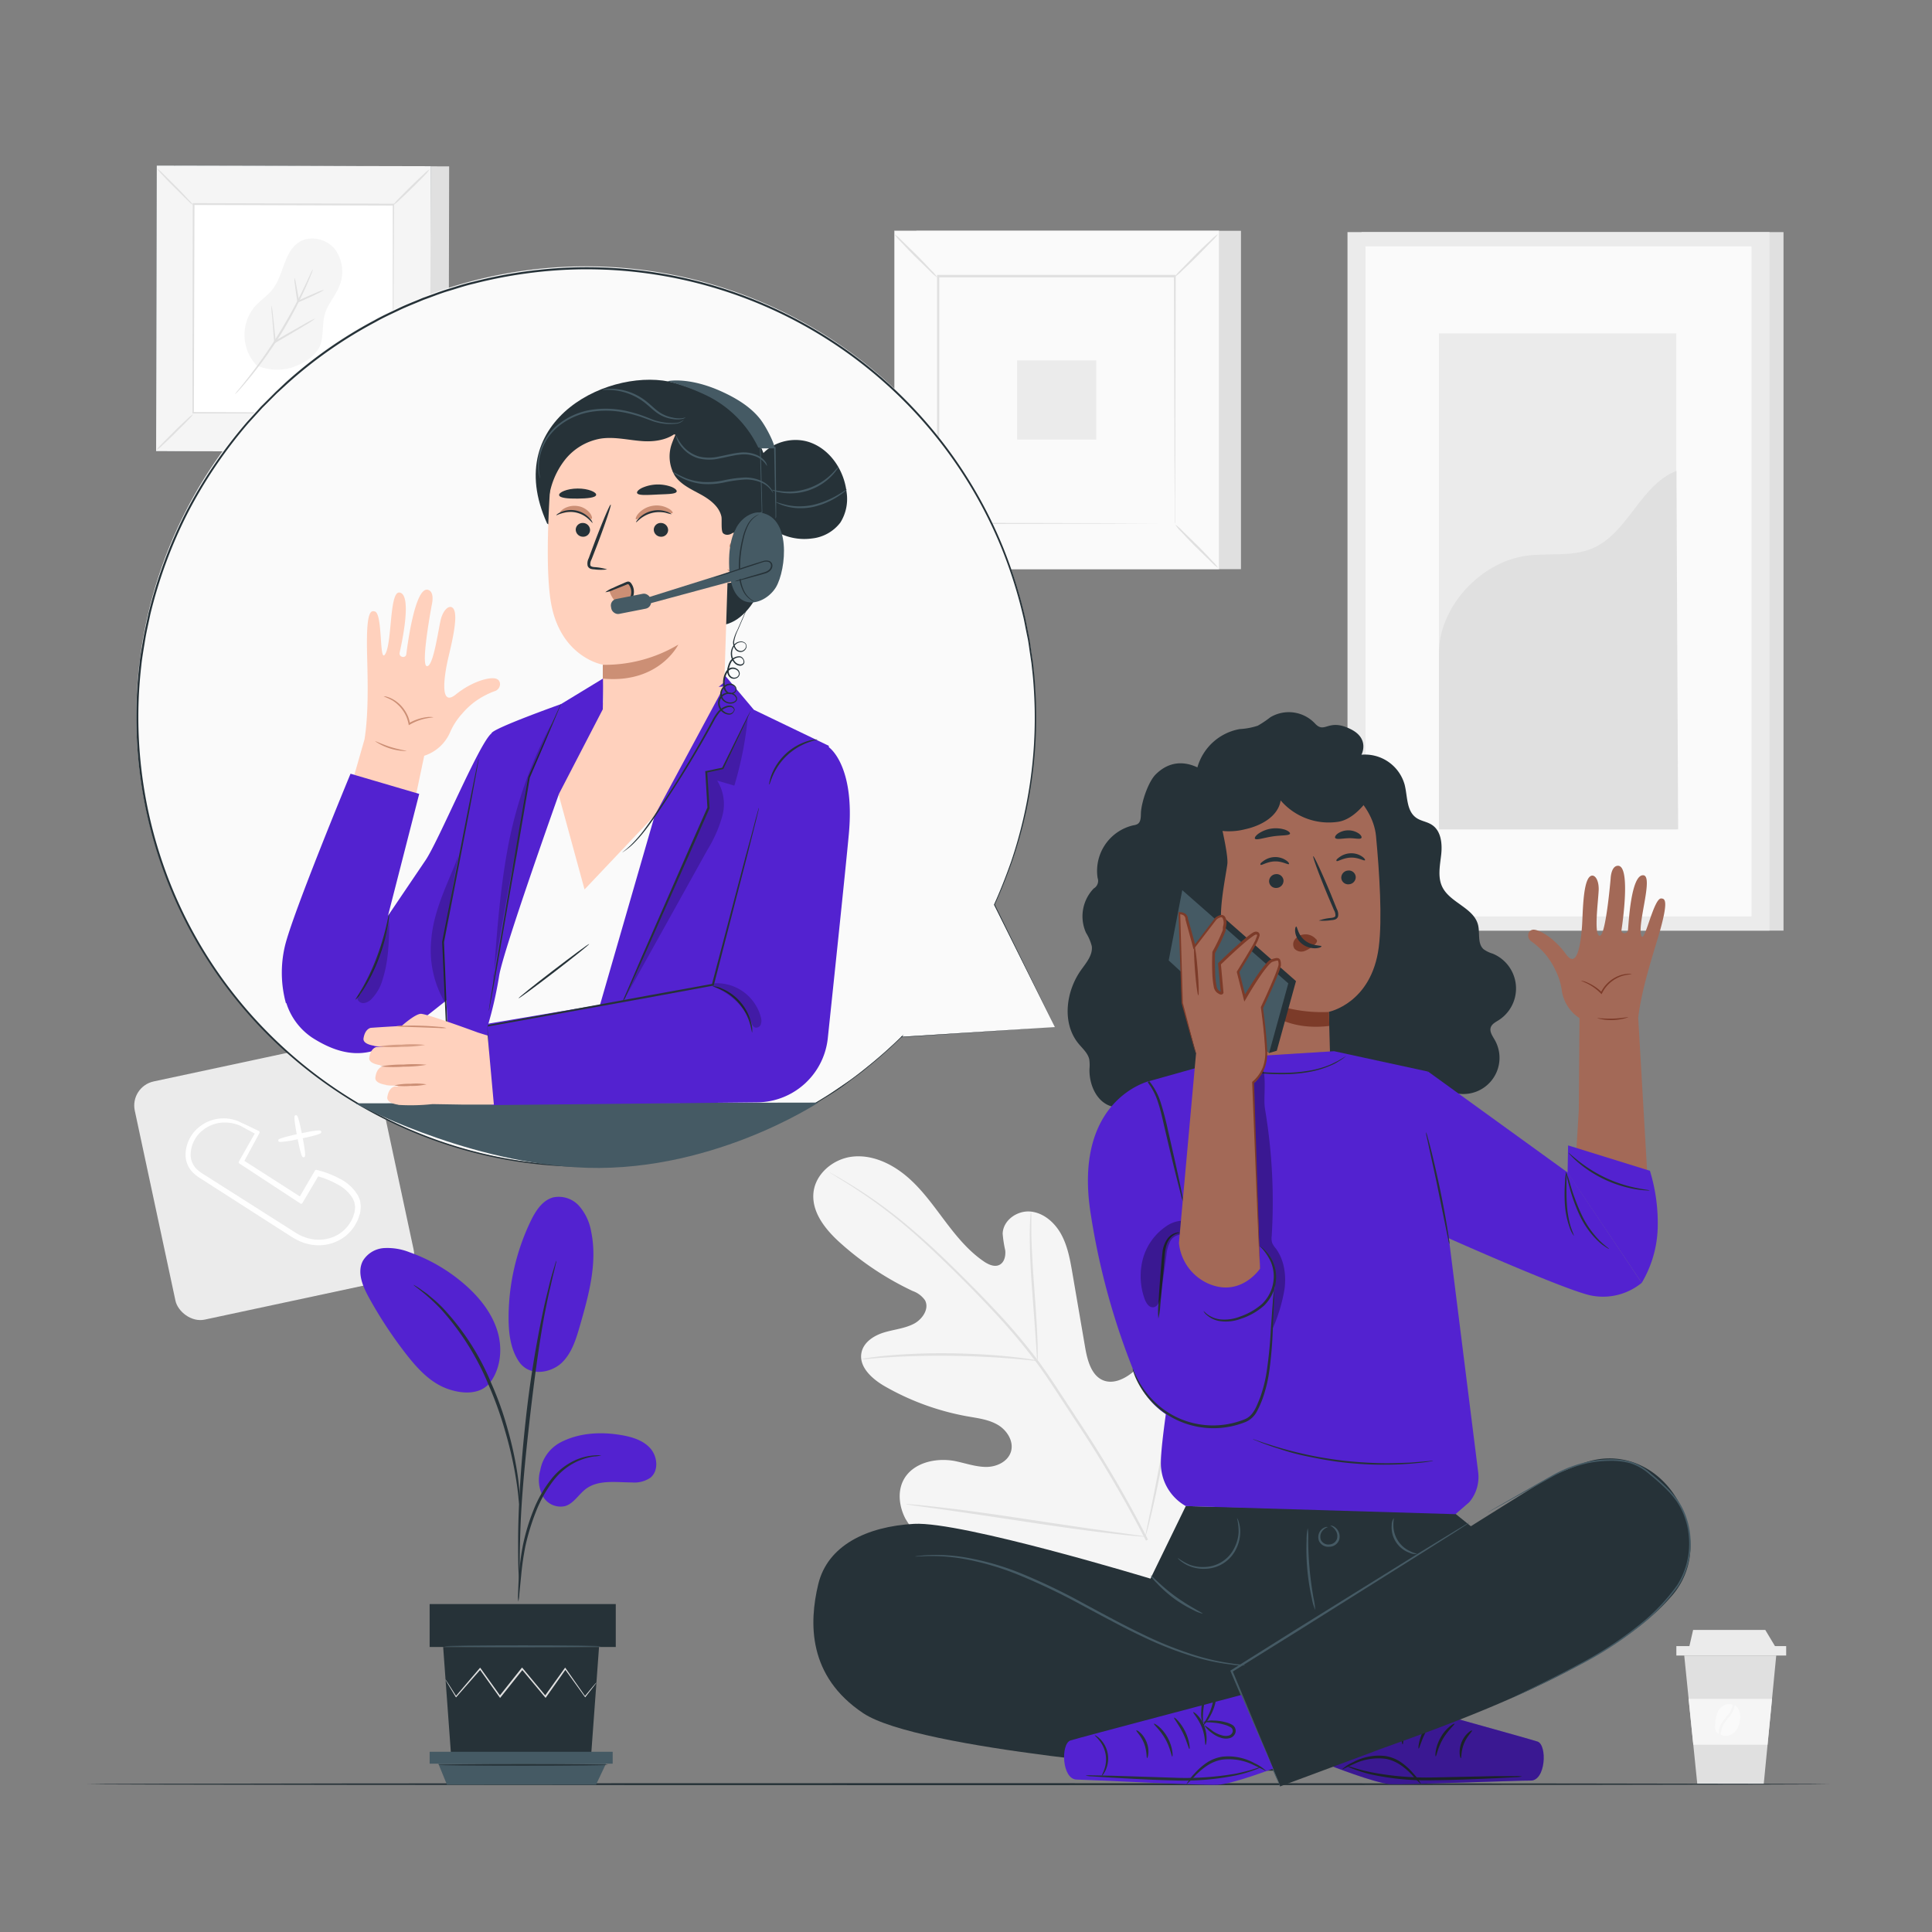 <svg xmlns="http://www.w3.org/2000/svg" viewBox="0 0 500 500"><rect x="0" y="0" width="500" height="500" fill="#808080" stroke="none"/><g id="freepik--background-complete--inject-59"><rect x="39.46" y="273.91" width="63.04" height="63.04" rx="6.37" transform="translate(-62.36 21.62) rotate(-12.08)" style="fill:#ebebeb"></rect><path d="M93.28,311.37A4.1,4.1,0,0,0,92.9,310l-.17-.43a11.17,11.17,0,0,0-4.8-4.52,24.3,24.3,0,0,0-5.76-2.22l-.25-.06a.36.36,0,0,0-.41.17l-3.91,6.69-14.35-9.2,3.91-7.23a.37.37,0,0,0,0-.29.34.34,0,0,0-.2-.22l-3.29-1.58c-.54-.25-.88-.41-1.1-.48a2.24,2.24,0,0,0-.32-.17l-.19-.1a4.93,4.93,0,0,0-.74-.32,10.17,10.17,0,0,0-3.92-.6,10.06,10.06,0,0,0-5.86,2.23,9.32,9.32,0,0,0-3.52,7.45,6.55,6.55,0,0,0,2.12,4.54,12.51,12.51,0,0,0,2.09,1.53l21.83,14c.27.16.54.34.81.51a20.93,20.93,0,0,0,2,1.19,12.45,12.45,0,0,0,3.27,1.15,11.84,11.84,0,0,0,2.37.24,11.31,11.31,0,0,0,4.61-1,10.52,10.52,0,0,0,5.11-4.84,8.42,8.42,0,0,0,.68-1.63l.09-.29a4.69,4.69,0,0,0,.31-1.45l.06-.94Zm-27.35-18-4.1,7.23a.38.38,0,0,0,.11.5l15.8,10.36a.33.33,0,0,0,.29.05.37.37,0,0,0,.24-.17l4.07-6.89a22.4,22.4,0,0,1,4.88,2,10,10,0,0,1,4.16,3.85c.05.14.1.28.16.42a2.59,2.59,0,0,1,.26.94l.11.65-.07.8a3.67,3.67,0,0,1-.23,1.08l-.1.31a6.64,6.64,0,0,1-.58,1.38A9.18,9.18,0,0,1,86.54,320a10.11,10.11,0,0,1-6.09.63,11.55,11.55,0,0,1-2.88-1c-.63-.32-1.26-.73-1.87-1.12l-.82-.52L53,304.1a12.5,12.5,0,0,1-1.91-1.37,5.23,5.23,0,0,1-1.75-3.62,8.23,8.23,0,0,1,3-6.5,9.2,9.2,0,0,1,5.17-2.09h.67a9.41,9.41,0,0,1,3.82.75l.33.13c.2.13.52.3,1,.56Z" style="fill:#fff"></path><path d="M72.66,295.53a27.33,27.33,0,0,0,4.39-.7c.84,4.22,1.15,4.67,1.46,4.67l.12,0h0c.35-.07.63-.13-.27-4.92,4.88-1.06,4.84-1.34,4.78-1.69h0a.43.43,0,0,0-.18-.26c-.28-.19-1.92,0-4.86.64-.56-2.85-1-4.4-1.27-4.59a.42.42,0,0,0-.56.1c-.19.28,0,1.89.53,4.76-4.49,1-4.67,1.3-4.74,1.42a.42.42,0,0,0,0,.33C72.09,295.41,72.13,295.53,72.66,295.53Z" style="fill:#fff"></path><rect x="352.36" y="60.07" width="109.21" height="180.77" style="fill:#e0e0e0"></rect><rect x="348.73" y="60.07" width="109.21" height="180.77" style="fill:#ebebeb"></rect><rect x="353.38" y="63.74" width="99.91" height="173.44" style="fill:#fafafa"></rect><rect x="372.4" y="86.28" width="61.43" height="128.36" style="fill:#ebebeb"></rect><path d="M372.4,169.22c-.14-12,10.64-23.7,22.51-25.38,5.67-.79,11.68.33,17-1.84,9.45-3.87,12.45-16.42,21.95-20.14l.44,92.78H372.4Z" style="fill:#e0e0e0"></path><rect x="237.16" y="59.73" width="84" height="87.57" style="fill:#e0e0e0"></rect><rect x="231.47" y="59.73" width="84" height="87.57" style="fill:#fafafa"></rect><path d="M315.5,147.32H231.44V59.7H315.5Zm-84,0h83.95V59.76H231.5Z" style="fill:#e0e0e0"></path><rect x="242.76" y="71.5" width="61.42" height="64.02" style="fill:#fafafa"></rect><path d="M242.76,136a9.51,9.51,0,0,1-1.51,1.76c-1,1-2.36,2.44-3.91,4s-3,2.88-4,3.84a10.53,10.53,0,0,1-1.77,1.48,9.42,9.42,0,0,1,1.5-1.76c1-1,2.37-2.44,3.92-4s3-2.89,4-3.85A9.34,9.34,0,0,1,242.76,136Z" style="fill:#e0e0e0"></path><path d="M304.18,135.79a9.88,9.88,0,0,1,1.76,1.52c1,1,2.44,2.36,4,3.9s2.88,3,3.84,4a10.32,10.32,0,0,1,1.48,1.78,10.35,10.35,0,0,1-1.76-1.51c-1-1-2.43-2.36-4-3.91s-2.89-3-3.85-4A9.55,9.55,0,0,1,304.18,135.79Z" style="fill:#e0e0e0"></path><path d="M304,71.67a10.31,10.31,0,0,1,1.52-1.76c1-1,2.36-2.44,3.9-4s3-2.88,4-3.84a10.32,10.32,0,0,1,1.78-1.48,9.91,9.91,0,0,1-1.51,1.76c-1,1-2.36,2.44-3.91,4s-3,2.89-4,3.85A9.55,9.55,0,0,1,304,71.67Z" style="fill:#e0e0e0"></path><path d="M242.59,71.83a10.78,10.78,0,0,1-1.76-1.52c-1-1-2.43-2.36-4-3.9s-2.87-3-3.84-4a9.38,9.38,0,0,1-1.47-1.78,10.11,10.11,0,0,1,1.75,1.51c1,1,2.44,2.36,4,3.91s2.88,3,3.84,4A9.05,9.05,0,0,1,242.59,71.83Z" style="fill:#e0e0e0"></path><path d="M304,135.52s0-.11,0-.31,0-.51,0-.89c0-.8,0-2,0-3.46,0-3,0-7.44-.06-13,0-11.22-.07-27.19-.12-46.32l.23.24-61.24,0h0l.27-.27c0,23.5,0,45.48,0,64l-.24-.23,44.35.12,12.46.06,3.29,0H304a1.15,1.15,0,0,1-.27,0h-.82l-3.26,0-12.4.06-44.5.12h-.23v-.24c0-18.54,0-40.52,0-64v-.27h.28l61.24,0h.24v.24c-.05,19.19-.09,35.22-.12,46.47,0,5.58-.05,10-.06,13,0,1.48,0,2.62,0,3.41,0,.37,0,.66,0,.87A1.32,1.32,0,0,1,304,135.52Z" style="fill:#e0e0e0"></path><rect x="263.22" y="93.27" width="20.49" height="20.49" style="fill:#ebebeb"></rect><polygon points="459.69 428.45 456.45 461.74 439.26 461.74 435.88 428.45 459.69 428.45" style="fill:#e0e0e0"></polygon><rect x="433.85" y="426.01" width="28.42" height="2.44" transform="translate(896.11 854.46) rotate(180)" style="fill:#ebebeb"></rect><polygon points="456.85 421.82 459.69 426.56 437.09 426.56 438.18 421.82 456.85 421.82" style="fill:#ebebeb"></polygon><polygon points="458.6 439.66 457.44 451.54 438.22 451.54 437.01 439.66 458.6 439.66" style="fill:#f5f5f5"></polygon><path d="M445.34,448.94a5.48,5.48,0,0,1,.89-2.94c.48-.74,1.06-1.38,1.53-2a6.19,6.19,0,0,0,1-1.87,3.48,3.48,0,0,0,.15-.83l.13.07a3,3,0,0,1,1.26,2,5.59,5.59,0,0,1-.11,2.37,5.1,5.1,0,0,1-1.25,2.52,3.43,3.43,0,0,1-3,.93A2.54,2.54,0,0,1,445.34,448.94Z" style="fill:#fafafa"></path><path d="M443.88,446.33a10.29,10.29,0,0,1,.61-3.12,3.43,3.43,0,0,1,2.28-2.1,2.63,2.63,0,0,1,1.65.07,3.88,3.88,0,0,1-.2.84,6.51,6.51,0,0,1-1,1.76c-.47.62-1.06,1.26-1.56,2a5.4,5.4,0,0,0-.88,2.45,4.78,4.78,0,0,0,0,.53,2,2,0,0,1-.66-.66A3.26,3.26,0,0,1,443.88,446.33Z" style="fill:#fafafa"></path><path d="M304.73,410.43c15.52-15.53,15.44-39.22,11.06-59.75-.73-3.42-1-7.12-3.17-9.86s-6.38-4.11-9.21-2.11c-2.34,1.66-2.93,4.84-3.92,7.55a20.41,20.41,0,0,1-6.71,9.16c-2,1.53-4.58,2.71-7,1.91-3.27-1.12-4.35-5.16-4.94-8.59q-1.65-9.6-3.29-19.19c-.59-3.44-1.21-6.94-2.85-10s-4.54-5.67-8-6-7.12,2.26-7.21,5.74a31.56,31.56,0,0,0,.66,4.29c.16,1.44-.22,3.13-1.5,3.77s-2.84-.08-4.05-.9c-4.15-2.83-7.35-6.87-10.38-10.9s-6-8.19-9.91-11.39-8.85-5.41-13.81-4.81-9.65,4.56-10,9.6,3.31,9.46,7.08,12.82a77.24,77.24,0,0,0,18.64,12.35,6.48,6.48,0,0,1,3.17,2.39c1.16,2.16-.61,4.81-2.73,6-2.4,1.3-5.22,1.53-7.84,2.32s-5.3,2.49-5.86,5.19c-.78,3.76,2.8,6.91,6.11,8.8a66.75,66.75,0,0,0,21.4,7.75c2.69.47,5.48.81,7.83,2.22s4.13,4.27,3.33,6.9-3.81,4-6.54,3.95-5.35-1-8-1.53c-5-.94-11.05.47-13.35,5.08-1.5,3-1,6.79.56,9.8a25.28,25.28,0,0,0,6.7,7.54,66.89,66.89,0,0,0,31.68,14.77c11.6,1.85,21.91,1.07,32.06-4.84" style="fill:#f5f5f5"></path><path d="M297.1,398.43A312.29,312.29,0,0,0,279,367.53l-5.15-7.85c-1.7-2.58-3.39-5.13-5.19-7.53A153.48,153.48,0,0,0,257.53,339c-3.75-4-7.45-7.7-10.93-11.11s-6.82-6.52-10-9.23A124.24,124.24,0,0,0,220.86,307c-2-1.23-3.51-2.13-4.58-2.72l-1.21-.68a2.81,2.81,0,0,0-.42-.2,2.23,2.23,0,0,0,.39.26l1.18.73c1,.63,2.57,1.57,4.51,2.82A131.35,131.35,0,0,1,236.34,319c3.12,2.72,6.41,5.85,9.89,9.26s7.15,7.12,10.87,11.14a157.21,157.21,0,0,1,11.07,13.14c1.79,2.39,3.46,4.92,5.16,7.5l5.15,7.86a319,319,0,0,1,18.09,30.81" style="fill:#e0e0e0"></path><path d="M268.49,352.16a7.92,7.92,0,0,0,.07-1.52c0-1,0-2.4-.08-4.15-.12-3.5-.46-8.33-.85-13.65s-.66-10.14-.73-13.63c0-1.75,0-3.16,0-4.14a6.52,6.52,0,0,0-.08-1.52,7.42,7.42,0,0,0-.17,1.51c-.08,1-.13,2.4-.15,4.15,0,3.5.15,8.35.54,13.67s.76,10,1,13.63c.11,1.64.2,3,.28,4.13A6.34,6.34,0,0,0,268.49,352.16Z" style="fill:#e0e0e0"></path><path d="M222.94,351.77a8.7,8.7,0,0,0,1.8-.1c1.15-.1,2.81-.26,4.87-.38,4.11-.28,9.81-.48,16.1-.41s12,.38,16.11.72c2.06.16,3.72.33,4.87.44a10,10,0,0,0,1.8.12,9.78,9.78,0,0,0-1.77-.37c-1.14-.19-2.8-.43-4.86-.64-4.11-.46-9.83-.85-16.14-.92a159.27,159.27,0,0,0-16.15.6c-2.06.19-3.72.41-4.87.59A9.49,9.49,0,0,0,222.94,351.77Z" style="fill:#e0e0e0"></path><path d="M296.41,397.72a2.5,2.5,0,0,0,.21-.59c.12-.47.28-1,.47-1.73.4-1.5.92-3.69,1.53-6.41,1.23-5.43,2.69-13,4.19-21.33s2.88-15.92,4-21.36c.54-2.65,1-4.83,1.33-6.45.14-.7.26-1.28.36-1.76a2.57,2.57,0,0,0,.08-.62,1.85,1.85,0,0,0-.21.59l-.47,1.73c-.4,1.5-.93,3.69-1.54,6.41-1.22,5.43-2.68,13-4.18,21.34s-2.89,15.91-4,21.35c-.55,2.65-1,4.83-1.33,6.45-.15.7-.26,1.28-.36,1.76A2.57,2.57,0,0,0,296.41,397.72Z" style="fill:#e0e0e0"></path><path d="M234.48,389.28a2.71,2.71,0,0,0,.62.13l1.8.27,6.64.91c5.6.78,13.32,1.94,21.86,3.23s16.28,2.38,21.9,3c2.81.33,5.08.57,6.66.71l1.81.14a2.39,2.39,0,0,0,.64,0,2.49,2.49,0,0,0-.62-.14l-1.81-.26-6.63-.92c-5.6-.77-13.33-1.93-21.86-3.22s-16.28-2.38-21.9-3c-2.81-.33-5.08-.58-6.66-.71l-1.82-.15A2,2,0,0,0,234.48,389.28Z" style="fill:#e0e0e0"></path><rect x="45.3" y="42.97" width="70.86" height="73.87" transform="translate(0.18 -0.18) rotate(0.13)" style="fill:#e0e0e0"></rect><rect x="40.5" y="42.95" width="70.86" height="73.87" transform="translate(0.18 -0.17) rotate(0.13)" style="fill:#455a64"></rect><path d="M111.3,116.92l-70.9-.16.17-73.91,70.9.16Z" style="fill:#f5f5f5"></path><rect x="50.03" y="52.88" width="51.81" height="54.01" transform="translate(0.18 -0.17) rotate(0.13)" style="fill:#fff"></rect><path d="M50,107.19a8.92,8.92,0,0,1-1.28,1.48c-.83.87-2,2-3.31,3.33s-2.5,2.43-3.39,3.24a7.49,7.49,0,0,1-1.5,1.24A8.79,8.79,0,0,1,41.77,115c.83-.87,2-2,3.31-3.33s2.51-2.43,3.39-3.24A8.21,8.21,0,0,1,50,107.19Z" style="fill:#e0e0e0"></path><path d="M101.78,107.18a8.79,8.79,0,0,1,1.48,1.28c.87.83,2,2,3.33,3.3s2.42,2.51,3.23,3.39a9.24,9.24,0,0,1,1.25,1.5,7.51,7.51,0,0,1-1.48-1.27c-.87-.83-2-2-3.34-3.31s-2.43-2.52-3.24-3.4A8,8,0,0,1,101.78,107.18Z" style="fill:#e0e0e0"></path><path d="M101.76,53.09A8.17,8.17,0,0,1,103,51.6c.83-.87,2-2.05,3.3-3.33s2.51-2.42,3.39-3.23a8.21,8.21,0,0,1,1.5-1.24A8,8,0,0,1,110,45.27c-.83.88-2,2.06-3.31,3.34s-2.51,2.43-3.4,3.24A8,8,0,0,1,101.76,53.09Z" style="fill:#e0e0e0"></path><path d="M50,53.1a8.35,8.35,0,0,1-1.48-1.28c-.88-.83-2-2-3.34-3.3S42.71,46,41.9,45.13a8.21,8.21,0,0,1-1.24-1.5,8.25,8.25,0,0,1,1.48,1.27c.87.83,2,2,3.33,3.31s2.43,2.51,3.24,3.4A8,8,0,0,1,50,53.1Z" style="fill:#e0e0e0"></path><path d="M101.64,107a1.33,1.33,0,0,1,0-.26c0-.19,0-.44,0-.76,0-.67,0-1.65,0-2.91,0-2.56,0-6.28,0-11,0-9.46,0-22.93,0-39.07l.2.2L50.1,53.05h0l.23-.22c-.06,19.82-.11,38.36-.16,54l-.19-.2,37.41.19,10.51.08,2.78,0h0L98,107,87.5,107,50,107h-.2v-.2c0-15.64.06-34.18.09-54v-.23h.24l51.66.14h.2v.2c-.08,16.19-.15,29.71-.19,39.2,0,4.71-.06,8.41-.08,11q0,1.88,0,2.88c0,.31,0,.55,0,.73S101.64,107,101.64,107Z" style="fill:#e0e0e0"></path><path d="M66.35,94.5a11.47,11.47,0,0,1-.48-15.08c1.45-1.64,3.36-2.85,4.7-4.58,2.9-3.76,2.87-9.69,6.9-12.21,2.93-1.83,7.14-.77,9.28,1.95a9.84,9.84,0,0,1,.9,9.85c-1,2.34-2.82,4.33-3.55,6.77S83.76,86.45,83,89c-1,3-4.14,4.91-7.1,6a13.31,13.31,0,0,1-9.53-.45" style="fill:#f5f5f5"></path><path d="M81,69.66a9.24,9.24,0,0,1-.51,1.42c-.34.91-.89,2.21-1.61,3.79a108.17,108.17,0,0,1-6.43,12,107,107,0,0,1-7.92,11c-1.11,1.35-2,2.41-2.69,3.13a10.77,10.77,0,0,1-1.06,1.08,8.17,8.17,0,0,1,.92-1.2c.62-.75,1.5-1.85,2.57-3.21A129.16,129.16,0,0,0,72,86.61a129,129,0,0,0,6.53-11.88c.75-1.56,1.35-2.83,1.75-3.72A8.47,8.47,0,0,1,81,69.66Z" style="fill:#e0e0e0"></path><path d="M70.24,79a17.27,17.27,0,0,1,.41,2.73c.2,1.71.45,4.08.7,6.77L71,88.31l1.12-.65c2.59-1.51,5-2.85,6.67-3.8a22.24,22.24,0,0,1,2.83-1.45A20.66,20.66,0,0,1,79,84.15c-1.67,1-4,2.41-6.6,3.91l-1.12.65-.31.18,0-.36c-.24-2.68-.43-5.07-.55-6.78A16.91,16.91,0,0,1,70.24,79Z" style="fill:#e0e0e0"></path><path d="M83.86,75a8.92,8.92,0,0,1-1.75,1c-1.11.55-2.64,1.27-4.36,2l-.53.24-.28.13,0-.3c-.26-1.73-.48-3.27-.61-4.38a7.44,7.44,0,0,1-.12-1.81,7.35,7.35,0,0,1,.43,1.76c.22,1.1.49,2.63.76,4.36L77,77.87l.53-.24c1.71-.78,3.27-1.46,4.41-1.93A9.42,9.42,0,0,1,83.86,75Z" style="fill:#e0e0e0"></path></g><g id="freepik--Floor--inject-59"><path d="M473.51,461.74c0,.15-101,.26-225.5.26s-225.52-.11-225.52-.26,101-.26,225.52-.26S473.51,461.6,473.51,461.74Z" style="fill:#263238"></path></g><g id="freepik--Plant--inject-59"><path d="M145.13,373.25c4.71-2.43,10.25-2.75,15.48-1.88,2.81.46,5.74,1.3,7.65,3.41s2.28,5.83.08,7.64a7.39,7.39,0,0,1-4.82,1.23c-4.1,0-8.64-.77-11.91,1.69-1.86,1.41-3.11,3.74-5.34,4.43a5.27,5.27,0,0,1-5.8-2.58,9,9,0,0,1-.66-6.65A10.16,10.16,0,0,1,145.13,373.25Z" style="fill:#5322D0"></path><path d="M134.33,352.42c2.88,4.11,8.48,2.75,11.08.24s3.69-6.15,4.69-9.62c2.28-7.93,4.58-16.25,2.89-24.32a13.55,13.55,0,0,0-3.11-6.62,7.07,7.07,0,0,0-6.69-2.22c-2.82.74-4.58,3.51-5.85,6.14a57.94,57.94,0,0,0-5.72,24.88c0,4,.45,8.21,2.71,11.52" style="fill:#5322D0"></path><path d="M126.43,358.32c3.12-3.71,3.72-9.12,2.32-13.77s-4.53-8.61-8.15-11.84A44.17,44.17,0,0,0,106,324.09,15.52,15.52,0,0,0,99.42,323a6.9,6.9,0,0,0-5.52,3.33c-1.53,2.94-.06,6.49,1.53,9.39a110.58,110.58,0,0,0,9.6,14.62c2.88,3.7,6.17,7.36,10.55,9s8.94,1.48,11.26-1.56" style="fill:#5322D0"></path><path d="M134.14,414.47a9.25,9.25,0,0,0,.26-1.87c.13-1.36.3-3.07.5-5.1A73.26,73.26,0,0,1,136,400a59.12,59.12,0,0,1,2.72-8.83,32.71,32.71,0,0,1,4.51-8,16.75,16.75,0,0,1,5.7-4.74,16,16,0,0,1,4.81-1.5,8.22,8.22,0,0,0,1.86-.27,9.29,9.29,0,0,0-1.9,0,14.65,14.65,0,0,0-5,1.31,16.77,16.77,0,0,0-6,4.78,31.78,31.78,0,0,0-4.67,8.15,53.56,53.56,0,0,0-2.7,9,62.68,62.68,0,0,0-1,7.57c-.16,2.17-.22,3.92-.25,5.14A8.59,8.59,0,0,0,134.14,414.47Z" style="fill:#263238"></path><path d="M134.49,410.55a3.67,3.67,0,0,0,0-.87c0-.65,0-1.47,0-2.48,0-2.15,0-5.27.12-9.11.19-7.7.85-16,2.13-27.65,1.21-11,2.84-23.75,4.55-32.05.37-1.89.74-3.59,1.09-5.08s.62-2.78.89-3.82.43-1.78.58-2.41a3.62,3.62,0,0,0,.15-.85,3.75,3.75,0,0,0-.3.81c-.19.62-.43,1.41-.72,2.38s-.65,2.3-1,3.79-.8,3.18-1.2,5.06A280.81,280.81,0,0,0,136,368c-1.28,11.69-1.86,22.34-1.91,30.06,0,3.85,0,7,.13,9.13.07,1,.12,1.82.16,2.48A3.52,3.52,0,0,0,134.49,410.55Z" style="fill:#263238"></path><path d="M134.54,390a14.75,14.75,0,0,0,0-2.59,69.3,69.3,0,0,0-.79-7,92.79,92.79,0,0,0-2.28-10.23,83.66,83.66,0,0,0-4.28-12.1,64.51,64.51,0,0,0-12.56-19.56,32.51,32.51,0,0,0-3-2.75c-.46-.38-.86-.76-1.27-1.06l-1.14-.79a15.32,15.32,0,0,0-2.18-1.4c-.13.17,3.09,2.06,7.15,6.38a68,68,0,0,1,12.24,19.48,94.93,94.93,0,0,1,4.3,12,101.19,101.19,0,0,1,2.43,10.13c.54,2.92.85,5.3,1,6.95A17.56,17.56,0,0,0,134.54,390Z" style="fill:#263238"></path><polygon points="114.69 426.24 116.75 454.44 152.97 454.44 155.03 426.24 114.69 426.24" style="fill:#263238"></polygon><rect x="111.19" y="415.13" width="48.17" height="11.11" style="fill:#263238"></rect><polygon points="111.19 453.36 111.19 456.44 113.45 456.44 158.56 456.44 158.56 453.36 111.19 453.36" style="fill:#455a64"></polygon><polygon points="115.67 461.87 113.45 456.44 156.83 456.44 154.25 461.87 115.67 461.87" style="fill:#455a64"></polygon><path d="M154.36,435.46a1.5,1.5,0,0,1-.17.26l-.54.71-2.11,2.71-.1.12-.09-.13c-1.32-1.83-3.09-4.29-5.18-7.17h.3c-1.55,2.18-3.26,4.62-5.11,7.23l-.16.22-.18-.21L135,432h.35l-.33.42-5.42,6.79-.18.22-.16-.23L124.12,432l.3,0-6.29,7.16-.12.13-.08-.14-2-3.31c-.21-.36-.37-.65-.51-.88a1.16,1.16,0,0,1-.15-.32,1.75,1.75,0,0,1,.21.28l.56.85,2.07,3.25-.2,0,6.19-7.25.16-.18.14.19,5.15,7.2h-.35l5.4-6.8.34-.42.17-.21.18.21,6,7.21-.34,0,5.16-7.19.15-.21.15.21,5.07,7.25h-.18l2.19-2.63.59-.68C154.28,435.53,154.35,435.45,154.36,435.46Z" style="fill:#e0e0e0"></path><path d="M155.54,426.06c0,.12-9.08.22-20.28.22s-20.27-.1-20.27-.22,9.07-.23,20.27-.23S155.54,425.93,155.54,426.06Z" style="fill:#455a64"></path><path d="M157.37,456.75c0,.12-9.87.22-22,.22s-22-.1-22-.22,9.86-.23,22-.23S157.37,456.62,157.37,456.75Z" style="fill:#263238"></path></g><g id="freepik--character-2--inject-59"><path d="M424.69,241.89c-.79-3.39,3.21-15.11.63-15.37-3.29-.33-3.85,13-4,14.18s-1.84,1-1.68,0c.24-1.54,2.43-16.61-.89-16.64-1.84,0-1.92,3.33-1.92,3.33s-1.24,14.85-2.81,14.78-.45-8.52-.29-11.66-1.35-4.75-2.47-3.45c-1.63,1.91-1.62,9.57-1.83,12.58s-1,11.68-4.12,7.35-7.1-6.53-8.57-6.38-1.74,2.27-.32,3.1a19.62,19.62,0,0,1,3.89,3.71,19.26,19.26,0,0,1,2.25,3.69,16.59,16.59,0,0,1,1.63,5.25,10.32,10.32,0,0,0,4.58,7.13l-.18,23.79L407.88,299l18.53,6.43-2.44-42c.91-8.07,4.47-18.27,5.76-23,2.07-7.55,1.1-7.87.18-7.91C427.87,232.45,425.45,245.2,424.69,241.89Z" style="fill:#a36957"></path><path d="M422.31,252.12a17.58,17.58,0,0,0-2.27.38,8.89,8.89,0,0,0-4.53,3.09,8.8,8.8,0,0,0-.9,1.47l-.12.24-.18-.18a13.24,13.24,0,0,0-3.51-2.57c-1-.49-1.61-.68-1.6-.74a5.4,5.4,0,0,1,1.7.52,11.85,11.85,0,0,1,3.68,2.51l-.3.06a8.53,8.53,0,0,1,.93-1.54,8.77,8.77,0,0,1,2.38-2.14,8.11,8.11,0,0,1,2.39-1,7.31,7.31,0,0,1,1.71-.2A2.45,2.45,0,0,1,422.31,252.12Z" style="fill:#7c3b29"></path><path d="M421.4,263.27a13.81,13.81,0,0,1-8,.26c0-.12,1.81.16,4,.09S421.37,263.16,421.4,263.27Z" style="fill:#7c3b29"></path><path d="M309.41,201.2a13.92,13.92,0,0,1,11.4-12.51,18,18,0,0,0,4.7-.88,26.72,26.72,0,0,0,3.25-2.18,9.3,9.3,0,0,1,11.5,1.55c2.66,2.94,3.34-1.46,9.32,1.54,5,2.49,2.76,6.6,2.76,6.6A10.66,10.66,0,0,1,363.5,203c.79,3,.43,6.8,3,8.63,1.23.89,2.86,1,4.13,1.88,2.34,1.56,2.66,4.86,2.35,7.66s-.95,5.78.26,8.32c2,4.17,8.21,5.43,9.29,9.92.51,2.12-.21,4.75,1.4,6.23a7.51,7.51,0,0,0,2.34,1.15,9.74,9.74,0,0,1,1.6,17.22c-.83.53-1.83,1-2.1,2s.47,2.09,1,3a9.36,9.36,0,0,1-12.41,13.05,14.67,14.67,0,0,1-8.09,7.43,8.9,8.9,0,0,1-5.09.5,10.28,10.28,0,0,1-3.66-1.91c-5.27-4-12.71-10.09-13.64-16.62" style="fill:#263238"></path><path d="M309.29,211.38l-.23-4.68L337,200.48c8.65-1.19,18.29,7.21,19.11,15.89.91,9.65,1.64,21.47.72,28.72-1.86,14.58-12.92,16.77-12.92,16.77l.39,14.4-32.07,1.4Z" style="fill:#a36957"></path><path d="M350.86,226.92a1.86,1.86,0,0,1-1.74,1.93,1.79,1.79,0,0,1-2-1.62,1.87,1.87,0,0,1,1.74-1.93A1.78,1.78,0,0,1,350.86,226.92Z" style="fill:#263238"></path><path d="M353.25,222.63c-.23.25-1.67-.75-3.67-.68s-3.44,1.11-3.66.88.11-.55.73-1a5.14,5.14,0,0,1,2.93-1,4.9,4.9,0,0,1,2.92.84C353.13,222.09,353.36,222.52,353.25,222.63Z" style="fill:#263238"></path><path d="M332.17,227.85a1.87,1.87,0,0,1-1.73,1.94,1.78,1.78,0,0,1-2-1.62,1.87,1.87,0,0,1,1.73-1.94A1.79,1.79,0,0,1,332.17,227.85Z" style="fill:#263238"></path><path d="M333.58,223.62c-.22.25-1.67-.75-3.67-.69s-3.44,1.12-3.66.88.11-.55.74-1a5.15,5.15,0,0,1,2.92-1,4.93,4.93,0,0,1,2.93.85C333.47,223.07,333.69,223.5,333.58,223.62Z" style="fill:#263238"></path><path d="M341.3,238.24a12.92,12.92,0,0,1,3.24-.69c.51-.07,1-.19,1.06-.54a2.62,2.62,0,0,0-.38-1.5c-.52-1.22-1.07-2.5-1.64-3.85-2.27-5.47-3.93-10-3.71-10.07s2.24,4.27,4.52,9.75c.54,1.35,1.07,2.64,1.56,3.87a2.9,2.9,0,0,1,.33,2,1.25,1.25,0,0,1-.82.77,3.31,3.31,0,0,1-.86.15A13.54,13.54,0,0,1,341.3,238.24Z" style="fill:#263238"></path><path d="M343.92,261.9a38.39,38.39,0,0,1-20.09-4.6s5.22,10,20.19,8.21Z" style="fill:#7c3b29"></path><path d="M340.61,243.09a3.6,3.6,0,0,0-3.28-1.24,3.29,3.29,0,0,0-2.23,1.29,2.08,2.08,0,0,0-.09,2.39,2.44,2.44,0,0,0,2.65.58,7.61,7.61,0,0,0,2.51-1.6,2.28,2.28,0,0,0,.55-.61.68.68,0,0,0,0-.75" style="fill:#7c3b29"></path><path d="M335.46,239.8c.32,0,.39,2.15,2.3,3.63s4.21,1.18,4.24,1.48c0,.14-.5.44-1.48.5A5.45,5.45,0,0,1,337,244.3a4.72,4.72,0,0,1-1.8-3.05C335.08,240.34,335.31,239.8,335.46,239.8Z" style="fill:#263238"></path><path d="M333.85,215.75c-.18.56-2.18.36-4.52.72s-4.22,1.05-4.55.57c-.15-.23.17-.75.92-1.3a7.94,7.94,0,0,1,6.91-1C333.48,215.08,333.93,215.49,333.85,215.75Z" style="fill:#263238"></path><path d="M352.33,216.86c-.34.47-1.73,0-3.39.07s-3.05.4-3.39-.07c-.15-.22.06-.69.66-1.14a4.9,4.9,0,0,1,5.46,0C352.27,216.17,352.48,216.63,352.33,216.86Z" style="fill:#263238"></path><path d="M358.58,198.58c-2,5.23-6.64,13.14-12.15,14.08a16.42,16.42,0,0,1-15-5.51c-.64,4.17-5.12,6.58-9.24,7.47a16.67,16.67,0,0,1-8.84-.17,8.78,8.78,0,0,1-5.89-6.19c-.59-2.92,3.24-10.36,6.15-11" style="fill:#263238"></path><path d="M318.75,275.74a11.43,11.43,0,0,1-7.62,10.72,8.1,8.1,0,0,1-15.41,4.26,9.77,9.77,0,0,0-1.36-2.65c-1.54-1.69-4.28-1.14-6.5-1.69-4-1-6.05-5.66-5.9-9.79a10.38,10.38,0,0,0-.06-2.43c-.36-1.63-1.74-2.79-2.79-4.08-4.34-5.3-3.28-13.53.71-19.1,1.33-1.85,3-3.82,2.74-6.08a12.26,12.26,0,0,0-1.5-3.5,10.38,10.38,0,0,1,2-11.47,2.26,2.26,0,0,0,1-2.72,12.11,12.11,0,0,1,9.28-13.63,2.86,2.86,0,0,0,1.05-.32c.9-.55.84-1.83.88-2.88.13-2.78,1.89-8.07,3.86-10,5.48-5.4,11.43-1.75,13.59,0,0,0,5.42,19.53,4.91,23.28s-2.56,13.14-1.19,17.24,3.75,12.54,2.33,16.42S318.75,275.74,318.75,275.74Z" style="fill:#263238"></path><path d="M353.92,438.4s42.34,11.72,44,12.32c2.55.89,2.12,10.24-1.85,10.09-1.87-.07-32.52,1.14-36.39.9s-15.55-4.84-15.55-4.84Z" style="fill:#5322D0"></path><path d="M371.56,454.55c.21,0,.5-2.21,1.87-4.54s3.12-3.73,3-3.9-2.18,1-3.61,3.55S371.38,454.57,371.56,454.55Z" style="fill:#263238"></path><path d="M367.14,452.55c.21,0,.64-2,1.77-4.17s2.46-3.76,2.3-3.91-1.77,1.25-2.93,3.59S367,452.54,367.14,452.55Z" style="fill:#263238"></path><path d="M363,451.44c.22,0,.05-2.12,1-4.47s2.46-3.8,2.31-4-2,1.15-3,3.7S362.83,451.5,363,451.44Z" style="fill:#263238"></path><path d="M363.76,446a7.57,7.57,0,0,0,.45-3.15,14.8,14.8,0,0,0-.43-3.45,13.08,13.08,0,0,0-.63-2,2.31,2.31,0,0,0-.68-1,1.12,1.12,0,0,0-1.45.07,1.92,1.92,0,0,0-.57,1.2,8.55,8.55,0,0,0-.05,1.12,9.23,9.23,0,0,0,.26,2.07,12.77,12.77,0,0,0,1.3,3.24,8.49,8.49,0,0,0,1.91,2.54c.09-.06-.62-1.05-1.46-2.78a13.65,13.65,0,0,1-1.11-3.14,9.38,9.38,0,0,1-.21-1.94c0-.65,0-1.46.39-1.77a.41.41,0,0,1,.56-.05,1.72,1.72,0,0,1,.47.74,16.56,16.56,0,0,1,.64,1.87,17.51,17.51,0,0,1,.56,3.3C363.83,444.76,363.64,446,363.76,446Z" style="fill:#263238"></path><path d="M363.7,445.54a6,6,0,0,0-2.73-.44,12.3,12.3,0,0,0-3,.37,6.55,6.55,0,0,0-1.73.64,1.78,1.78,0,0,0-1,1.93,2.14,2.14,0,0,0,1.53,1.52,3.93,3.93,0,0,0,1.9,0,7.44,7.44,0,0,0,2.75-1.35,7.32,7.32,0,0,0,2-1.94,19.88,19.88,0,0,0-2.25,1.53,7.48,7.48,0,0,1-2.6,1.12,3.33,3.33,0,0,1-1.57,0,1.44,1.44,0,0,1-1-1,1.1,1.1,0,0,1,.63-1.18,6.49,6.49,0,0,1,1.54-.6,14.65,14.65,0,0,1,2.85-.5C362.65,445.49,363.68,445.66,363.7,445.54Z" style="fill:#263238"></path><path d="M378.07,455c.2,0,0-1.84.83-3.82s2.21-3.15,2.07-3.32-1.84.84-2.73,3.05S377.89,455.08,378.07,455Z" style="fill:#263238"></path><path d="M348.52,457a8,8,0,0,0,1.64.77,36,36,0,0,0,4.71,1.46A67.56,67.56,0,0,0,371,460.73c6.34-.07,12.06-.36,16.21-.53l4.9-.26a9.18,9.18,0,0,0,1.8-.19,8.68,8.68,0,0,0-1.81-.09l-4.91,0L371,460a75.67,75.67,0,0,1-16-1.32C350.93,457.87,348.57,456.83,348.52,457Z" style="fill:#263238"></path><path d="M347.27,457.93c.06.09,1.22-.58,3.17-1.44a14.74,14.74,0,0,1,8-1.33c3.19.49,5.46,2.63,6.93,4.12a24,24,0,0,0,2.44,2.49,13.4,13.4,0,0,0-2.07-2.83,16.88,16.88,0,0,0-2.81-2.63,10.06,10.06,0,0,0-4.38-1.85,14,14,0,0,0-8.33,1.58A11.23,11.23,0,0,0,347.27,457.93Z" style="fill:#263238"></path><g style="opacity:0.3"><path d="M353.92,438.4s42.34,11.72,44,12.32c2.55.89,2.12,10.24-1.85,10.09-1.87-.07-32.52,1.14-36.39.9s-15.55-4.84-15.55-4.84Z"></path></g><path d="M306.88,389.77l-9.14,18.78s-48.87-14.86-61.18-14.18S214.16,400,211.76,410s-2.72,23.8,11.65,33.38,85.76,14.87,85.76,14.87h28.25l46.18-60.89-7.44-6Z" style="fill:#263238"></path><path d="M322.25,431a4.1,4.1,0,0,1-.93,0c-.6,0-1.5,0-2.65-.21a55.65,55.65,0,0,1-9.58-2,92.19,92.19,0,0,1-13.5-5.29c-4.94-2.33-10.21-5.2-15.75-8.17a161.82,161.82,0,0,0-16-7.65,71.07,71.07,0,0,0-13.8-4.13,47.82,47.82,0,0,0-9.67-.84c-1.15,0-2,.09-2.65.1a5.12,5.12,0,0,1-.93,0,5,5,0,0,1,.92-.13c.61-.05,1.49-.21,2.65-.22a45.45,45.45,0,0,1,9.76.65,69.13,69.13,0,0,1,13.93,4,155.14,155.14,0,0,1,16,7.64c5.54,3,10.79,5.85,15.7,8.2a96.29,96.29,0,0,0,13.39,5.38,59.21,59.21,0,0,0,9.48,2.15c1.14.2,2,.24,2.63.33A6.09,6.09,0,0,1,322.25,431Z" style="fill:#455a64"></path><path d="M355.64,453.27c9.08-3.57,59-19.45,76.67-39.87a19.52,19.52,0,0,0,4.83-16.95c-2.46-13.62-15-22.7-28-17.56-1.85.74-6.09,2.39-7.87,3.34-4.84,2.6-83.37,52.41-83.37,52.41s13.68,26.68,13.34,27.7Z" style="fill:#263238"></path><path d="M380.23,394.06a1.06,1.06,0,0,1-.21.17l-.66.45-2.56,1.67-9.49,6-31.4,19.74-17.06,10.63.11-.35c3.64,8.74,6.73,16.2,9,21.52,1.06,2.61,1.91,4.69,2.51,6.18.27.68.48,1.23.65,1.65a2.75,2.75,0,0,1,.19.58,3.3,3.3,0,0,1-.28-.54c-.18-.41-.42-.95-.73-1.62l-2.66-6.11c-2.26-5.31-5.43-12.73-9.15-21.44l-.09-.22.2-.13,17-10.67L367.08,402l9.59-5.87,2.62-1.58.69-.39C380.14,394.09,380.22,394.05,380.23,394.06Z" style="fill:#455a64"></path><path d="M311.26,417.61a8.13,8.13,0,0,1-2.32-.87,32.42,32.42,0,0,1-5.13-3.07,32.77,32.77,0,0,1-4.48-4,8.16,8.16,0,0,1-1.53-1.95c.14-.13,2.64,2.7,6.37,5.41S311.34,417.44,311.26,417.61Z" style="fill:#455a64"></path><path d="M338.44,395.48a17.86,17.86,0,0,1,.12,3.12c0,1.93.11,4.58.37,7.5s.67,5.55,1,7.45a18.22,18.22,0,0,1,.44,3.1,13.54,13.54,0,0,1-.87-3,58.23,58.23,0,0,1-1.36-15A14.11,14.11,0,0,1,338.44,395.48Z" style="fill:#455a64"></path><path d="M344.28,394.83s.24-.06.62.08a2.81,2.81,0,0,1,1.29,1.09,3,3,0,0,1,.38,2.52A2.72,2.72,0,0,1,344,400.3a2.63,2.63,0,0,1-2.67-1.56,2.79,2.79,0,0,1,.34-2.52,2.49,2.49,0,0,1,1.37-1,.92.92,0,0,1,.62,0,3,3,0,0,0-1.62,1.25,2.41,2.41,0,0,0-.19,2.08,2.13,2.13,0,0,0,2.12,1.16,2.19,2.19,0,0,0,2-1.36,2.59,2.59,0,0,0-.21-2.1A3.66,3.66,0,0,0,344.28,394.83Z" style="fill:#455a64"></path><path d="M320.13,392.85a2.72,2.72,0,0,1,.43.93,8.23,8.23,0,0,1,.41,2.76,9.81,9.81,0,0,1-.91,4,9.06,9.06,0,0,1-8.11,5.46,9.8,9.8,0,0,1-4.1-.68,8.71,8.71,0,0,1-2.4-1.42,2.9,2.9,0,0,1-.7-.75A15.49,15.49,0,0,0,308,405a10,10,0,0,0,3.92.53,8.78,8.78,0,0,0,7.63-5.14,9.88,9.88,0,0,0,1-3.82A14.65,14.65,0,0,0,320.13,392.85Z" style="fill:#455a64"></path><path d="M366.71,402.15a3.21,3.21,0,0,1-1.85-.26,7,7,0,0,1-4.69-7.17,3.24,3.24,0,0,1,.51-1.8c.1,0-.09.71-.07,1.81a7.37,7.37,0,0,0,4.41,6.76C366,402,366.72,402.05,366.71,402.15Z" style="fill:#455a64"></path><path d="M391.13,439.49s.09-.06.3-.16l.89-.44,3.46-1.67c3-1.46,7.35-3.56,12.59-6.39a96.42,96.42,0,0,0,17.38-11.57,51.28,51.28,0,0,0,8.31-9.05,20.07,20.07,0,0,0,3-12.56,19.79,19.79,0,0,0-1.65-6.43,17.42,17.42,0,0,0-1.61-2.82,23.36,23.36,0,0,0-2.06-2.48,54.1,54.1,0,0,0-4.67-4.21,14,14,0,0,0-5.09-3,18.87,18.87,0,0,0-5.65-.63,29.14,29.14,0,0,0-5.37.59,33,33,0,0,0-9.05,3.42l-12.35,6.85-3.37,1.85-.88.47-.3.15a1.75,1.75,0,0,1,.28-.18l.86-.51,3.33-1.92c2.9-1.65,7.08-4.06,12.3-7a33.06,33.06,0,0,1,9.11-3.5,29.78,29.78,0,0,1,5.43-.62,19.4,19.4,0,0,1,5.76.63,14.31,14.31,0,0,1,5.24,3.1,56.15,56.15,0,0,1,4.71,4.24,25.6,25.6,0,0,1,2.1,2.51,18,18,0,0,1,1.65,2.9,20.68,20.68,0,0,1-1.4,19.37,51.43,51.43,0,0,1-8.39,9.11,95,95,0,0,1-17.49,11.54c-5.27,2.8-9.64,4.87-12.66,6.28l-3.49,1.6-.92.4Z" style="fill:#455a64"></path><path d="M321.22,438.66s-42.48,11.2-44.19,11.77c-2.56.87-2.25,10.22,1.72,10.12,1.88,0,32.51,1.55,36.38,1.35s14.35-4.18,14.35-4.18Z" style="fill:#5322D0"></path><path d="M303.38,454.6c-.21,0-.47-2.22-1.81-4.57s-3.08-3.77-2.94-3.93,2.16,1,3.56,3.59S303.56,454.62,303.38,454.6Z" style="fill:#263238"></path><path d="M307.82,452.65c-.21,0-.61-2-1.71-4.2s-2.41-3.79-2.26-3.93,1.76,1.27,2.9,3.62S308,452.64,307.82,452.65Z" style="fill:#263238"></path><path d="M312,451.59c-.21,0,0-2.12-.93-4.48s-2.41-3.84-2.26-4,2,1.17,2.92,3.74S312.15,451.66,312,451.59Z" style="fill:#263238"></path><path d="M311.29,446.12a7.51,7.51,0,0,1-.41-3.16,14.52,14.52,0,0,1,.47-3.45,14.86,14.86,0,0,1,.65-1.95,2.31,2.31,0,0,1,.69-1,1.13,1.13,0,0,1,1.46.09,1.82,1.82,0,0,1,.54,1.2,8.55,8.55,0,0,1,.05,1.12,9.66,9.66,0,0,1-.29,2.07,12.79,12.79,0,0,1-1.34,3.22,8.65,8.65,0,0,1-1.94,2.53c-.09-.07.63-1.05,1.49-2.77a13.51,13.51,0,0,0,1.15-3.13,9.27,9.27,0,0,0,.23-1.93c0-.65,0-1.47-.37-1.78a.41.41,0,0,0-.56-.06,1.93,1.93,0,0,0-.47.74,14.84,14.84,0,0,0-.66,1.86,16.22,16.22,0,0,0-.6,3.3C311.23,444.9,311.41,446.1,311.29,446.12Z" style="fill:#263238"></path><path d="M311.35,445.69a5.86,5.86,0,0,1,2.74-.41,11.91,11.91,0,0,1,3,.41,6.59,6.59,0,0,1,1.73.65,1.81,1.81,0,0,1,.93,2,2.09,2.09,0,0,1-1.54,1.49,3.8,3.8,0,0,1-1.9,0,7.33,7.33,0,0,1-2.74-1.38,7.62,7.62,0,0,1-1.94-2,17.84,17.84,0,0,1,2.23,1.55,7.74,7.74,0,0,0,2.59,1.16,3.33,3.33,0,0,0,1.57,0,1.41,1.41,0,0,0,1-1,1.09,1.09,0,0,0-.61-1.19,7.11,7.11,0,0,0-1.53-.62,14.28,14.28,0,0,0-2.85-.53C312.41,445.64,311.37,445.8,311.35,445.69Z" style="fill:#263238"></path><path d="M296.87,455c-.21,0,0-1.83-.79-3.83s-2.16-3.17-2-3.34,1.83.86,2.69,3.08S297,455.05,296.87,455Z" style="fill:#263238"></path><path d="M326.39,457.29a8.43,8.43,0,0,1-1.65.75,34.43,34.43,0,0,1-4.73,1.4,67.44,67.44,0,0,1-16.18,1.34c-6.35-.15-12.06-.51-16.2-.73l-4.91-.32a8.9,8.9,0,0,1-1.79-.21,8.59,8.59,0,0,1,1.81-.06l4.91.09,16.19.52A75.65,75.65,0,0,0,319.91,459C324,458.17,326.34,457.16,326.39,457.29Z" style="fill:#263238"></path><path d="M327.63,458.27c-.06.1-1.21-.59-3.16-1.47a14.58,14.58,0,0,0-8-1.43c-3.2.44-5.49,2.56-7,4a24.41,24.41,0,0,1-2.47,2.46,13.74,13.74,0,0,1,2.11-2.81,17.14,17.14,0,0,1,2.84-2.59,10.14,10.14,0,0,1,4.4-1.8,14,14,0,0,1,8.31,1.68A11.38,11.38,0,0,1,327.63,458.27Z" style="fill:#263238"></path><path d="M285.13,459.58c-.07-.05.3-.61.64-1.59a7.75,7.75,0,0,0-1.31-7.61c-.65-.81-1.18-1.21-1.13-1.28s.67.23,1.44,1a7.22,7.22,0,0,1,1.38,8C285.68,459.14,285.18,459.62,285.13,459.58Z" style="fill:#263238"></path><path d="M319.26,273.67l-21.84,6.12,7.1,67.95s-4.08,24.26-4.08,30.63a12.68,12.68,0,0,0,6.44,11.4l69.78,2.1,3.56-3.08a10.06,10.06,0,0,0,2.33-7.79l-13-103.68-24.29-5.27Z" style="fill:#5322D0"></path><path d="M304.6,347.66a3,3,0,0,1-.13-.52l-.29-1.49c-.25-1.34-.59-3.2-1-5.48-.82-4.68-1.93-11.06-3.17-18.11s-2.26-13.46-3.05-18.14c-.36-2.29-.66-4.16-.88-5.51-.09-.62-.16-1.12-.22-1.5a2.1,2.1,0,0,1,0-.53,5,5,0,0,1,.13.52c.07.38.17.87.29,1.48.24,1.34.59,3.21,1,5.49.82,4.67,1.94,11.06,3.17,18.12l3.06,18.13c.36,2.29.66,4.16.87,5.51.09.62.17,1.11.22,1.5A1.91,1.91,0,0,1,304.6,347.66Z" style="fill:#263238"></path><path d="M348.36,273.29a8.36,8.36,0,0,1-1,.8c-.34.24-.78.49-1.27.8s-1.1.61-1.79.89a24.25,24.25,0,0,1-5,1.55A37.08,37.08,0,0,1,333,278a61.14,61.14,0,0,1-6.34-.19,36.8,36.8,0,0,1-5.14-.68,14.81,14.81,0,0,1-3.32-1.1c-.37-.19-.65-.34-.84-.46l-.27-.19a11.93,11.93,0,0,1,1.17.5,17.86,17.86,0,0,0,3.32,1,38.78,38.78,0,0,0,5.11.58c1.93.13,4.07.22,6.3.17a39.73,39.73,0,0,0,6.26-.62,25.23,25.23,0,0,0,4.92-1.44A28,28,0,0,0,348.36,273.29Z" style="fill:#263238"></path><path d="M370.92,378.08a1.56,1.56,0,0,1-.47.1l-1.37.2c-.6.08-1.33.18-2.18.25s-1.83.19-2.9.24c-2.15.16-4.72.22-7.57.18s-6-.25-9.25-.63-6.36-1-9.14-1.57-5.26-1.3-7.32-2c-1-.3-2-.64-2.76-.92s-1.5-.53-2-.76l-1.29-.51a1.74,1.74,0,0,1-.44-.21,2.53,2.53,0,0,1,.47.13l1.31.45c.57.2,1.26.44,2.08.69s1.73.57,2.77.86c2.05.62,4.53,1.26,7.31,1.87s5.85,1.13,9.11,1.52,6.37.58,9.21.67,5.4,0,7.54-.09c1.08,0,2-.13,2.9-.19s1.58-.12,2.18-.18l1.38-.12Z" style="fill:#263238"></path><path d="M379,319.83a4.53,4.53,0,0,1-.34-.95c-.18-.61-.44-1.51-.74-2.62-.61-2.21-1.38-5.3-2.15-8.72s-1.36-6.55-1.76-8.81c-.19-1.14-.34-2.05-.43-2.69a4.6,4.6,0,0,1-.1-1,4.59,4.59,0,0,1,.26,1c.14.71.33,1.6.56,2.66.46,2.25,1.11,5.36,1.87,8.78s1.49,6.51,2,8.74c.24,1.06.45,1.95.62,2.65A5.63,5.63,0,0,1,379,319.83Z" style="fill:#263238"></path><g style="opacity:0.3"><path d="M326.88,276.75c.88,3,.06,7.47.49,10.18a144.81,144.81,0,0,1,1.75,32.93,4.49,4.49,0,0,0,.11,1.79,5.61,5.61,0,0,0,.89,1.38c2.21,2.92,2.78,6.82,2.33,10.46A42.29,42.29,0,0,1,329.29,344c-.07-2.93.08-7.32.31-10.24,0-.59.35-.21.36-.8.1-3.52-.49-6.78-3-9.29a7.73,7.73,0,0,1-1.4-1.57,5.26,5.26,0,0,1-.47-1.88q-2.28-18.43-3.11-37a2.94,2.94,0,0,1,.4-2,5.41,5.41,0,0,1,1.36-.94c1-.62,1.54-1.72,2.56-2.21"></path></g><path d="M297.42,279.79s-19.94,4.7-15.11,34.58a184.79,184.79,0,0,0,11.9,42.44c3.27,7.69,10.67,13,19,11.9,3.62-.47,7.2.1,9.63-1.36,3.68-2.22,5.28-9.7,6-17.76.47-5.5.28-11.22,1-15.91,1.19-7.66-2.32-11.27-6.82-12.17L305.33,318l-1,9.32Z" style="fill:#5322D0"></path><path d="M311.46,339.27c.05,0,.34.36,1,.87a7,7,0,0,0,3.29,1.31,10.93,10.93,0,0,0,5.22-.74,16.86,16.86,0,0,0,5.64-3.25,9.94,9.94,0,0,0,2.92-5.64,9.65,9.65,0,0,0-.62-5.2,13.74,13.74,0,0,0-2.81-4.05,3.47,3.47,0,0,1,1.1.81,9.48,9.48,0,0,1,2.16,3,9.88,9.88,0,0,1,.81,5.5,10.39,10.39,0,0,1-3.08,6.05,16.71,16.71,0,0,1-5.9,3.35,11,11,0,0,1-5.51.62,6.7,6.7,0,0,1-3.39-1.59A2.69,2.69,0,0,1,311.46,339.27Z" style="fill:#263238"></path><path d="M293.14,354.19c.07,0,.38.94,1.2,2.56a22.8,22.8,0,0,0,4.54,6.1,21.54,21.54,0,0,0,9.76,5.4,21.9,21.9,0,0,0,13.5-.95c2.26-.91,3.08-3.42,3.94-5.52a35.6,35.6,0,0,0,1.68-6.46A113.23,113.23,0,0,0,328.89,344c.23-3.17.42-5.77.56-7.69.08-.84.14-1.53.19-2.09a3.14,3.14,0,0,1,.11-.72,2.28,2.28,0,0,1,0,.73c0,.56,0,1.25,0,2.1-.09,1.92-.2,4.52-.35,7.7a101.42,101.42,0,0,1-1,11.42,35.7,35.7,0,0,1-1.67,6.6,24.23,24.23,0,0,1-1.49,3.31,5.92,5.92,0,0,1-2.8,2.61,22.21,22.21,0,0,1-14,.93,21.94,21.94,0,0,1-14.39-12,16.41,16.41,0,0,1-.77-2A3.08,3.08,0,0,1,293.14,354.19Z" style="fill:#263238"></path><path d="M299.79,341.23a17.38,17.38,0,0,1,0-3.59c.12-2.21.33-5.26.6-8.63.15-1.69.26-3.28.44-4.75a7.37,7.37,0,0,1,1.36-3.75,4,4,0,0,1,2.26-1.48,1.46,1.46,0,0,1,1,0c0,.07-.36,0-.92.24a4,4,0,0,0-1.94,1.51c-1.3,1.72-1.15,4.92-1.49,8.26s-.56,6.41-.8,8.61A19.48,19.48,0,0,1,299.79,341.23Z" style="fill:#263238"></path><path d="M306,309.48c-.18-.94-.46-2.31-.82-4-.72-3.37-1.76-8-2.95-13.14a73.94,73.94,0,0,0-1.9-7.19,16.51,16.51,0,0,0-2.92-5.37l-.39.31a16.88,16.88,0,0,1,2.7,5.27c.71,2.13,1.21,4.58,1.82,7.14,1.19,5.12,2.31,9.75,3.16,13.09.42,1.67.77,3,1,3.95a5.9,5.9,0,0,0,.48,1.42A6.73,6.73,0,0,0,306,309.48Z" style="fill:#263238"></path><g style="opacity:0.3"><path d="M306.19,315.91a7.75,7.75,0,0,0-4.48,1.52,14.9,14.9,0,0,0-5.94,8.4,17.47,17.47,0,0,0,.46,10.34c.37,1,1.07,2.2,2.16,2.15,1.29-.05,1.8-1.65,2-2.92q.74-5.28,1.48-10.57a9.93,9.93,0,0,1,.93-3.48,3.34,3.34,0,0,1,2.91-1.84l.33-3.77"></path></g><path d="M424.88,332A29.53,29.53,0,0,0,429,318.16,46.22,46.22,0,0,0,427,303l-21.18-6.57-.13,7.08Z" style="fill:#5322D0"></path><path d="M405.73,303.46l-36.14-26.14v1.81l3.9,40.69s29.88,13.38,37.79,15.35a15.76,15.76,0,0,0,13.6-3.18Z" style="fill:#5322D0"></path><path d="M416.44,323.22a3.12,3.12,0,0,1-.82-.44,14.33,14.33,0,0,1-2-1.55,22.3,22.3,0,0,1-4.82-6.74,43.58,43.58,0,0,1-2.76-7.81c-.27-1-.46-1.86-.59-2.44a3.56,3.56,0,0,1-.14-.91,22.61,22.61,0,0,1,1.09,3.25,55.07,55.07,0,0,0,2.87,7.69,24.47,24.47,0,0,0,4.61,6.7C415.37,322.45,416.49,323.14,416.44,323.22Z" style="fill:#263238"></path><path d="M426.94,308.07a3,3,0,0,1-.94,0,23.43,23.43,0,0,1-2.53-.27,31.07,31.07,0,0,1-15.1-7,21.08,21.08,0,0,1-1.85-1.76c-.41-.44-.62-.7-.59-.72s1,.87,2.67,2.2a36.2,36.2,0,0,0,7.06,4.35,35.77,35.77,0,0,0,7.87,2.58C425.62,307.87,426.94,308,426.94,308.07Z" style="fill:#263238"></path><path d="M407.32,319.82a7.38,7.38,0,0,1-1.13-2.24,22,22,0,0,1-1.2-5.93,43.54,43.54,0,0,1,.05-6,10.73,10.73,0,0,1,.31-2.47,12.82,12.82,0,0,1,.06,2.49c0,1.54-.06,3.66.1,6a26.64,26.64,0,0,0,1,5.85C407,318.92,407.4,319.78,407.32,319.82Z" style="fill:#263238"></path><path d="M369.05,293a5.55,5.55,0,0,1,.37,1.1c.21.72.49,1.77.83,3.07.66,2.6,1.51,6.21,2.35,10.21s1.51,7.66,1.94,10.31c.22,1.32.38,2.39.47,3.14a4.57,4.57,0,0,1,.1,1.16,5.48,5.48,0,0,1-.3-1.13l-.63-3.11c-.56-2.74-1.29-6.31-2.09-10.26s-1.61-7.5-2.2-10.23c-.26-1.23-.49-2.27-.67-3.11A4.93,4.93,0,0,1,369.05,293Z" style="fill:#263238"></path><path d="M305.11,321.68l4.42-49,14.68,5.79,1.89,49.84s-4.7,7.1-12.63,4.19A12.87,12.87,0,0,1,305.11,321.68Z" style="fill:#a36957"></path><polygon points="307.96 229.78 335.4 253.91 330.43 271.93 328.44 272.52 304.45 247.97 305.97 230.37 307.96 229.78" style="fill:#263238"></polygon><polygon points="305.97 230.37 333.41 254.5 328.44 272.52 302.46 248.56 305.97 230.37" style="fill:#455a64"></polygon><path d="M324.83,280.05a10.64,10.64,0,0,0,2.75-6.74c-.06-3.69-1.08-12.58-1.08-12.58s4.77-10,4.65-11.37-.34-1.31-2-.77-7,9.68-7,9.68l-1.74-6.78s4.42-7.12,4.77-8.12.93-1.81-.17-1.9-9.41,7.95-9.41,7.95l.67,7.43s-.17.59-1.36-.45-.89-9.91-.89-9.91,2.83-5.25,2.76-6,.51-1.58,0-2.88-2.19.2-2.19.2L309,245l-2-7.14s.08-1.53-1.9-1.54l.77,23.17,5,17.83Z" style="fill:#a36957"></path><path d="M326.1,328.32s0-.3-.08-.87-.08-1.47-.14-2.56c-.1-2.27-.24-5.55-.43-9.72-.33-8.45-.81-20.49-1.39-35.06V280l.12-.11a9.51,9.51,0,0,0,2.66-3.75,10.87,10.87,0,0,0,.55-4.82c-.17-3.39-.59-6.92-1.07-10.53v-.1l0-.09c.9-1.9,1.8-3.87,2.67-5.89.43-1,.87-2,1.26-3.06.2-.52.39-1.05.54-1.57l.1-.39c0-.12,0-.2,0-.32a2,2,0,0,0-.14-.7c.06-.16-.7,0-1.18.17a1.59,1.59,0,0,0-.65.33,5.19,5.19,0,0,0-.58.57,27.39,27.39,0,0,0-2.1,2.73c-1.32,1.92-2.56,3.94-3.77,6l-.44.74-.21-.83c-.55-2.14-1.14-4.45-1.73-6.78l0-.14.08-.13,2.24-3.67c.85-1.44,1.79-2.92,2.48-4.34.14-.4.34-.81.43-1.15.06-.18,0-.26,0-.24a.52.52,0,0,0-.33-.07,3.52,3.52,0,0,0-.4.2c-.16.09-.33.23-.49.33-.33.24-.66.49-1,.75-2.54,2.09-4.92,4.34-7.24,6.56l.1-.28q.35,3.76.67,7.43v.12a.63.63,0,0,1-.66.42,1.18,1.18,0,0,1-.48-.16,3.14,3.14,0,0,1-.68-.47,2.63,2.63,0,0,1-.71-1.51,20.32,20.32,0,0,1-.34-3c-.1-2-.1-3.87,0-5.77v-.08l0-.07a50.52,50.52,0,0,0,2.66-5.52,1.59,1.59,0,0,0,.06-.28c0-.08,0-.29,0-.41,0-.28.1-.53.14-.77a2.59,2.59,0,0,0-.05-1.33c-.15-.49-.3-.69-.67-.62a2.64,2.64,0,0,0-1.12.63l0,0-5.53,7.2-.35.47-.16-.57q-1-3.71-1.94-7.15v-.08a1.2,1.2,0,0,0-.5-1,2.05,2.05,0,0,0-1.13-.29l.27-.27c.27,9.42.5,17.24.67,23.17v0c1.1,4.25,1.95,7.55,2.54,9.82l.63,2.54c.14.57.18.87.18.87s-.1-.28-.27-.85-.41-1.43-.71-2.52c-.63-2.25-1.53-5.54-2.7-9.78h0v0L305,236.34v-.28h.27a2.53,2.53,0,0,1,1.43.38,1.7,1.7,0,0,1,.74,1.44v-.09q1,3.44,2,7.14l-.51-.1,5.5-7.23,0,0h0a3.28,3.28,0,0,1,1.43-.79,1.13,1.13,0,0,1,1,.26,1.75,1.75,0,0,1,.42.79,3.23,3.23,0,0,1,.07,1.63c0,.26-.1.5-.12.72a1.92,1.92,0,0,0,0,.35,2.07,2.07,0,0,1-.09.46,47.93,47.93,0,0,1-2.7,5.65l0-.14c-.05,1.88,0,3.79.06,5.72a19.41,19.41,0,0,0,.33,2.86,2.11,2.11,0,0,0,.49,1.13,3,3,0,0,0,.54.39.79.79,0,0,0,.23.08h0s0,.06,0,.07v0h0l0,0h0c.16.07-.21-.08-.17-.06v.14q-.33-3.66-.68-7.43v-.16l.12-.12c2.33-2.23,4.7-4.48,7.28-6.61.33-.26.66-.52,1-.77.18-.12.34-.25.54-.36a1.92,1.92,0,0,1,.74-.3,1.11,1.11,0,0,1,.84.26.9.9,0,0,1,.17.93c-.13.47-.31.82-.45,1.21-.78,1.61-1.67,3-2.54,4.47l-2.24,3.67,0-.27,1.73,6.78-.64-.09c1.22-2.07,2.47-4.09,3.81-6a29,29,0,0,1,2.16-2.8,5.74,5.74,0,0,1,.66-.64,2.31,2.31,0,0,1,.87-.44,7.37,7.37,0,0,1,.87-.23,1.6,1.6,0,0,1,.55,0,.83.83,0,0,1,.58.41,3,3,0,0,1,.21,1,4.73,4.73,0,0,1,0,.52l-.11.43c-.17.57-.36,1.1-.56,1.63-.41,1-.85,2.08-1.28,3.09-.88,2-1.79,4-2.69,5.91l0-.19c.47,3.63.88,7.16,1.05,10.59a11.58,11.58,0,0,1-.62,5.07,10.14,10.14,0,0,1-2.86,4l.12-.25c.47,14.58.86,26.63,1.14,35.07.12,4.18.21,7.46.27,9.74,0,1.09,0,1.94.05,2.55S326.1,328.32,326.1,328.32Z" style="fill:#7c3b29"></path><path d="M310.12,257.59c-.19,0-.57-2.81-.85-6.33s-.34-6.39-.15-6.39.58,2.82.85,6.33S310.32,257.57,310.12,257.59Z" style="fill:#7c3b29"></path></g><g id="freepik--character-1--inject-59"><path d="M273,265.81l-15.67-31.68a116.39,116.39,0,1,0-24,34.13l0,.06Z" style="fill:#fafafa"></path><path d="M273,265.81l-39.66,2.62-.21,0,.11-.19,0-.06.18.14a121.44,121.44,0,0,1-9.12,8.11c-1.66,1.4-3.5,2.68-5.33,4.06s-3.83,2.66-5.9,3.91a115,115,0,0,1-29.08,13,117.69,117.69,0,0,1-36.9,4.49,115.71,115.71,0,0,1-40.88-9.17,117.14,117.14,0,0,1-38-26,116.37,116.37,0,0,1-32.16-94.44c.19-2.26.63-4.5,1-6.76s.9-4.47,1.37-6.72a120.68,120.68,0,0,1,9.57-26,121.67,121.67,0,0,1,15.92-23.57l2.41-2.65,1.2-1.33,1.27-1.26,2.52-2.52L73.93,99a114.32,114.32,0,0,1,23-16.12c2-1.14,4.12-2.08,6.2-3.09s4.23-1.81,6.33-2.71c2.16-.75,4.28-1.6,6.45-2.27s4.33-1.39,6.54-1.89a119.27,119.27,0,0,1,26.41-3.73,116.43,116.43,0,0,1,110.73,72.45,121.56,121.56,0,0,1,5.8,18.57c.31,1.54.61,3.06.91,4.57s.46,3,.7,4.52l.33,2.24c.08.74.15,1.48.23,2.22.17,1.47.28,2.93.36,4.39a115.88,115.88,0,0,1-2.33,31.75A119.26,119.26,0,0,1,261.91,223c-1.4,4-2.93,7.75-4.47,11.14v-.09c10.08,20.55,15.23,31,15.57,31.72-.35-.69-5.55-11.14-15.77-31.63l0,0,0,0c1.53-3.39,3-7.09,4.43-11.13a116.16,116.16,0,0,0,5.88-44.8c-.09-1.45-.2-2.91-.37-4.38l-.24-2.21-.33-2.23c-.24-1.48-.39-3-.71-4.5s-.6-3-.91-4.56a120.43,120.43,0,0,0-5.8-18.5,116,116,0,0,0-110.36-72.1,119,119,0,0,0-26.3,3.72c-2.19.5-4.33,1.24-6.5,1.88s-4.27,1.52-6.42,2.27c-2.1.9-4.24,1.71-6.31,2.7s-4.16,1.93-6.17,3.08a113.5,113.5,0,0,0-22.85,16l-2.61,2.39-2.51,2.51-1.26,1.26-1.2,1.32-2.4,2.64A120.58,120.58,0,0,0,48.46,133a120.32,120.32,0,0,0-9.54,25.92c-.46,2.23-1,4.45-1.36,6.69s-.77,4.47-1,6.73a116.41,116.41,0,0,0,5.91,52.07,115.2,115.2,0,0,0,26.08,42,116.88,116.88,0,0,0,37.83,26,115.51,115.51,0,0,0,40.73,9.18,117.31,117.31,0,0,0,36.78-4.44,114.8,114.8,0,0,0,29-12.88c2.08-1.24,4-2.6,5.9-3.89s3.66-2.64,5.32-4a121.52,121.52,0,0,0,9.13-8.07l.6-.57-.42.71,0,.06-.1-.18Z" style="fill:#263238"></path><path d="M92,285.54l119.76-.19s-28.63,19-63,16.73C118.87,300.14,92,285.54,92,285.54Z" style="fill:#455a64"></path><path d="M144.45,205.2l6.83,25,24.95-33.69-5.88,88.34H134.73l-10.38.5s1.54-13.92,2.17-21.79A87.74,87.74,0,0,1,129.68,245C135,227.7,144.45,205.2,144.45,205.2Z" style="fill:#fafafa"></path><path d="M152.49,244.3c.09.11-3.94,3.35-9,7.24s-9.21,6.94-9.3,6.83,3.93-3.36,9-7.24S152.4,244.18,152.49,244.3Z" style="fill:#263238"></path><polygon points="214.5 193.02 195.1 183.69 187.49 174.65 176.73 185.83 148.19 284.6 197.13 284.6 203.4 267.65 214.5 202.21 214.5 193.02" style="fill:#5322D0"></polygon><path d="M127.2,286l-1.31-21,59.11-10s10.1-48.78,16.32-56.77c5.75-7.38,13.23-4.82,13.23-4.82s6.75,4.62,5.14,22.31c-.85,9.27-4.24,41.39-5.46,53a18.59,18.59,0,0,1-2.7,7.83h0a18.54,18.54,0,0,1-15.73,8.74Z" style="fill:#5322D0"></path><path d="M194.66,267.23c-.09,0-.17-.93-.6-2.36a14.09,14.09,0,0,0-7.29-8.65c-1.34-.67-2.26-.9-2.23-1a6.46,6.46,0,0,1,2.38.66,12.91,12.91,0,0,1,7.49,8.88A6.56,6.56,0,0,1,194.66,267.23Z" style="fill:#263238"></path><g style="opacity:0.2"><path d="M193.58,185.11a91.75,91.75,0,0,1-3.53,18.21l-4.44-1.3a11.56,11.56,0,0,1,1.32,9.19,34.22,34.22,0,0,1-3.84,8.72q-11,19.81-22.06,39.64l22.24-50.5-.58-9.34,4.28-.91Z"></path></g><g style="opacity:0.2"><path d="M184.81,254.47a11.81,11.81,0,0,1,12.09,8.75,3,3,0,0,1,0,1.9,1.28,1.28,0,0,1-1.55.79,2,2,0,0,1-.86-1.15,18,18,0,0,0-10.28-9.57"></path></g><path d="M161.19,259.09a6.56,6.56,0,0,1,.3-.81l1-2.29,3.59-8.35,12.06-27.49c1.72-3.9,3.38-7.66,4.94-11.18l0,.11c-.19-3.32-.38-6.44-.55-9.33v-.2l.18,0,4.29-.89-.14.11,5.33-10.79,1.49-2.95.41-.76a1.88,1.88,0,0,1,.15-.26.83.83,0,0,1-.1.28l-.35.79c-.34.73-.8,1.74-1.39,3l-5.17,10.87,0,.09-.1,0-4.28.93.18-.23c.18,2.89.38,6,.6,9.33v.06l0,.06c-1.56,3.53-3.21,7.29-4.93,11.19l-12.19,27.43c-1.57,3.46-2.84,6.28-3.75,8.29l-1,2.24A6.22,6.22,0,0,1,161.19,259.09Z" style="fill:#263238"></path><path d="M127.15,285.34a2.49,2.49,0,0,1-.05-.35c0-.26,0-.6-.08-1-.07-.94-.17-2.26-.29-4-.23-3.45-.56-8.4-1-14.49v-.17l.16,0,42.77-7.86,15.77-2.86-.2.19c3.47-13.17,6.47-24.6,8.63-32.78,1.08-4,2-7.27,2.55-9.53.31-1.09.54-1.94.71-2.55l.19-.66.08-.21a.67.67,0,0,1,0,.23l-.15.66c-.15.62-.36,1.48-.63,2.57l-2.41,9.57c-2.11,8.19-5.06,19.64-8.45,32.82l0,.16-.16,0L168.78,258,126,265.7l.16-.2c.33,6.1.6,11.05.79,14.51.08,1.69.14,3,.18,3.95,0,.43,0,.77,0,1A1.88,1.88,0,0,1,127.15,285.34Z" style="fill:#263238"></path><path d="M211.52,191.39c0,.09-1,.24-2.5.8a15.94,15.94,0,0,0-8.93,8.36c-.66,1.47-.87,2.47-1,2.44s0-.25.07-.71a10.3,10.3,0,0,1,.55-1.87,14.72,14.72,0,0,1,9.15-8.57,11,11,0,0,1,1.9-.43C211.26,191.36,211.51,191.35,211.52,191.39Z" style="fill:#263238"></path><path d="M99.76,169.16c1.75-3.23,1-16.27,3.67-15.81,3.45.59.26,14.3,0,15.55s1.59,1.55,1.72.42c.2-1.63,2.2-17.58,5.59-16.68,1.88.49,1,3.92,1,3.92s-2.92,15.46-1.3,15.83,2.85-8.54,3.57-11.78,2.72-4.45,3.49-2.81c1.12,2.4-1,10.19-1.68,13.31s-2.26,12.17,2.13,8.63,9-4.64,10.51-4.07,1.13,2.8-.55,3.24a21.23,21.23,0,0,0-5,2.68,20,20,0,0,0-3.32,3.12,17.53,17.53,0,0,0-3.14,4.88,10.94,10.94,0,0,1-6.66,6h0l-2.56,12.18-16.58-3.55,3.69-12.89c1.35-8.47.61-19.85.62-25,0-8.26,1.09-8.32,2-8.1C99.17,158.66,98.05,172.31,99.76,169.16Z" style="fill:#ffd1bd"></path><path d="M99.29,180.24a19.38,19.38,0,0,1,2.21,1,9.32,9.32,0,0,1,3.74,4.42,10.63,10.63,0,0,1,.5,1.74l.05.28.24-.13a13.7,13.7,0,0,1,4.29-1.63c1.13-.22,1.83-.24,1.83-.3a5.55,5.55,0,0,0-1.87,0,12.57,12.57,0,0,0-4.45,1.53l.29.15a9,9,0,0,0-.51-1.84,9.63,9.63,0,0,0-1.82-2.84,9.07,9.07,0,0,0-2.16-1.68,7.39,7.39,0,0,0-1.68-.67A2,2,0,0,0,99.29,180.24Z" style="fill:#cc8f75"></path><path d="M97.09,191.84a14.58,14.58,0,0,0,8.11,2.53c0-.12-1.89-.34-4.13-1.05S97.14,191.73,97.09,191.84Z" style="fill:#cc8f75"></path><polygon points="157.11 179.84 144.45 205.2 151.28 230.19 169.47 210.97 187.4 177.66 157.11 179.84" style="fill:#ffd1bd"></polygon><path d="M145.19,182.22s-18,6.4-18,7.59h0c-3.18,2.49-13.77,28.1-17.14,32.94L100.41,237h0l8.08-31.54-17.77-5.22S75.54,236.86,73.7,245A30,30,0,0,0,74,259.65l.1-.08a16.85,16.85,0,0,0,6.66,8.95c7.53,4.83,14.57,5.74,21.77.42,4.08-3,8.74-6.65,13-10.05l1.12,26.48h9.81c0-1.49-.3-19.63-.3-19.63a101.47,101.47,0,0,0,3-13.09c.89-6.24,15.51-47.22,15.51-47.22L156,183.57l.27-8.09Z" style="fill:#5322D0"></path><path d="M116.44,285.14a5.29,5.29,0,0,1-.08-.82q-.06-.88-.15-2.37c-.11-2.12-.26-5.1-.45-8.78-.34-7.49-.8-17.8-1.32-29.36v-.06c.21-1.09.44-2.26.67-3.44,2.37-12.14,4.53-23.14,6.1-31.15l1.91-9.42c.22-1.08.41-1.93.54-2.56l.15-.66a1.22,1.22,0,0,1,.07-.22.58.58,0,0,1,0,.23l-.11.67-.45,2.58-1.74,9.46c-1.53,8-3.63,19-6,31.18-.22,1.17-.45,2.34-.66,3.43v-.06c.46,11.56.87,21.88,1.16,29.36.12,3.69.22,6.67.29,8.79,0,1,0,1.79.06,2.38A5.13,5.13,0,0,1,116.44,285.14Z" style="fill:#263238"></path><path d="M126.51,261.64a4.35,4.35,0,0,1,.09-.83c.09-.58.2-1.37.35-2.36.35-2.1.83-5,1.42-8.68,1.25-7.36,3-17.44,4.86-28.59,1.27-7.29,2.46-14.13,3.48-20v-.06c2.5-5.66,4.59-10.39,6.07-13.76.73-1.62,1.32-2.91,1.74-3.85l.47-1a1.57,1.57,0,0,1,.19-.34,1.65,1.65,0,0,1-.12.36c-.11.28-.24.62-.41,1-.4.94-.94,2.25-1.62,3.89-1.45,3.39-3.48,8.15-5.9,13.84v0c-1,5.83-2.16,12.68-3.41,20-2,11.14-3.72,21.21-5,28.57-.66,3.61-1.19,6.55-1.58,8.64l-.45,2.35A6.11,6.11,0,0,1,126.51,261.64Z" style="fill:#263238"></path><path d="M92,258.7c-.07-.05.7-1.15,1.78-3A54,54,0,0,0,97.4,248,65.17,65.17,0,0,0,99.88,240c.5-2.11.73-3.43.81-3.42a3,3,0,0,1,0,.95c-.06.61-.19,1.48-.4,2.55a49.76,49.76,0,0,1-2.35,8.19,44.43,44.43,0,0,1-3.78,7.64c-.59.93-1.09,1.65-1.47,2.13S92,258.73,92,258.7Z" style="fill:#263238"></path><g style="opacity:0.2"><path d="M93.37,257.24a1.1,1.1,0,0,0-.76,1.55,1.64,1.64,0,0,0,1.72.78,3.44,3.44,0,0,0,1.75-.95,11.9,11.9,0,0,0,3-5.34c1.53-4.82,1.6-10,1.66-15A61.32,61.32,0,0,1,93.41,257"></path></g><g style="opacity:0.2"><path d="M115.23,259.59a26.58,26.58,0,0,1-3.63-16.2c.54-7.7,4.28-14.74,7.07-21.93-1.6,7.56-2.52,15.07-4,22.34,0,0,.77,10.81.79,15.6"></path></g><g style="opacity:0.2"><path d="M127.65,254.77c.78-11.52,1.57-23.06,3.6-34.42a110,110,0,0,1,11.6-33.23c-1.45,4.56-5.92,14.14-5.92,14.14s-6.45,34-9.25,51.16"></path></g><path d="M126.2,268l1.61,17.86-8.43,0-7.46-.12a52.06,52.06,0,0,1-8.56.22.9.9,0,0,1-.4-.08,6.74,6.74,0,0,1-1.3-.32h0c-.76-.28-1.54-.77-1.42-1.61.37-2.56,1.89-2.77,1.89-2.77l.76,0,.06-.22c-1.15,0-2.13,0-2.64-.09-.24,0-.38-.05-.4-.09s-3-.35-2.76-1.93C97.48,276.21,99,276,99,276l2.46-.16c-1.19,0-2.21,0-2.73-.09-.24,0-.38-.05-.4-.09s-3-.35-2.76-1.93c.37-2.56,1.89-2.77,1.89-2.77l2-.14c-1,0-1.77,0-2.22-.08-.24,0-.38-.05-.4-.09s-3-.35-2.76-1.93C94.49,266.15,96,266,96,266s4.7-.34,7.93-.47c0,0,3.67-3.3,5.11-3.15,2.16.23,14.7,4.86,14.7,4.86Z" style="fill:#ffd1bd"></path><path d="M110.38,280.63a16.73,16.73,0,0,1-4.18.4,16.81,16.81,0,0,1-4.14-.13,16.83,16.83,0,0,1,4.18-.41A15.94,15.94,0,0,1,110.38,280.63Z" style="fill:#cc8f75"></path><path d="M110.4,275.56a32.67,32.67,0,0,1-5.94.49,33.57,33.57,0,0,1-6-.06,32.19,32.19,0,0,1,5.94-.48A33.06,33.06,0,0,1,110.4,275.56Z" style="fill:#cc8f75"></path><g style="opacity:0.78"><path d="M110,270.42a33.58,33.58,0,0,1-6,.48,32.57,32.57,0,0,1-6-.06,33.53,33.53,0,0,1,5.94-.48A32.65,32.65,0,0,1,110,270.42Z" style="fill:#cc8f75"></path></g><path d="M102.6,265.58a8.42,8.42,0,0,0,1.89.15l4.57.15,4.57.17a9.34,9.34,0,0,0,1.9,0,7.66,7.66,0,0,0-1.88-.3c-1.17-.11-2.79-.23-4.58-.29s-3.4-.06-4.58,0A8,8,0,0,0,102.6,265.58Z" style="fill:#cc8f75"></path><path d="M195.68,120.11c2.12-5.15,8.82-7.5,14.06-5.58s8.72,7.28,9.35,12.82a11.49,11.49,0,0,1-1.6,7.88,10.65,10.65,0,0,1-7.32,4.12,14.6,14.6,0,0,1-15.43-20.23" style="fill:#263238"></path><path d="M217,120.79s-.1.27-.38.69a12.31,12.31,0,0,1-1.34,1.64,14.92,14.92,0,0,1-12.84,4.41,13.1,13.1,0,0,1-2.07-.47,2.14,2.14,0,0,1-.72-.31c0-.09,1.08.25,2.83.41a16,16,0,0,0,12.54-4.3C216.27,121.65,216.9,120.74,217,120.79Z" style="fill:#455a64"></path><path d="M219.19,126.67s-.18.22-.57.54a17.71,17.71,0,0,1-1.74,1.26,20,20,0,0,1-6.52,2.74,16.18,16.18,0,0,1-3.91.3,14.06,14.06,0,0,1-3.15-.52,10.84,10.84,0,0,1-2-.75c-.45-.22-.7-.36-.68-.39s1.06.38,2.79.79a16.15,16.15,0,0,0,3.08.4,17.61,17.61,0,0,0,3.79-.34,22.48,22.48,0,0,0,6.43-2.55C218.24,127.26,219.14,126.6,219.19,126.67Z" style="fill:#455a64"></path><path d="M141.6,135.5c-12.38-27.23,17.07-40.9,33.13-36.37,15.1,4.27,21.54,11.78,24,21.88s2.37,21-1.59,30.67c-2,4.74-5.47,9.57-10.57,10.16" style="fill:#263238"></path><path d="M156.39,202.79c-.22-13-.37-30.88-.37-30.8s-11.18-1.86-13.5-16.45c-1.15-7.25-.79-19.15-.18-28.87.56-8.76,6.35-19.49,15.08-18.57L184.65,115a5.13,5.13,0,0,1,4.59,5.21h0l-1.78,56.32" style="fill:#ffd1bd"></path><path d="M149,137a1.87,1.87,0,0,0,1.77,1.9,1.78,1.78,0,0,0,1.94-1.65,1.86,1.86,0,0,0-1.77-1.9A1.78,1.78,0,0,0,149,137Z" style="fill:#263238"></path><path d="M169.2,137a1.86,1.86,0,0,0,1.77,1.9,1.78,1.78,0,0,0,1.94-1.65,1.87,1.87,0,0,0-1.77-1.9A1.78,1.78,0,0,0,169.2,137Z" style="fill:#263238"></path><path d="M157.13,147.36a13.89,13.89,0,0,0-3.27-.59c-.52-.05-1-.15-1.09-.5a2.62,2.62,0,0,1,.34-1.53l1.52-3.91c2.11-5.58,3.64-10.16,3.42-10.24s-2.12,4.37-4.23,9.94c-.51,1.37-1,2.68-1.46,3.94a2.93,2.93,0,0,0-.27,2,1.3,1.3,0,0,0,.85.76,3.75,3.75,0,0,0,.87.12A12.68,12.68,0,0,0,157.13,147.36Z" style="fill:#263238"></path><path d="M156,172.05a37.11,37.11,0,0,0,19.54-5.22S170.59,177,156,175.62Z" style="fill:#cc8f75"></path><path d="M186.45,138.59c.22-.1,7.81-3.46,7.9,5.27s-8.7,7-8.72,6.78S186.45,138.59,186.45,138.59Z" style="fill:#ffd1bd"></path><path d="M188.27,147.3s.15.1.41.22a1.51,1.51,0,0,0,1.14,0c.92-.35,1.68-1.82,1.71-3.39a5.09,5.09,0,0,0-.45-2.18,1.75,1.75,0,0,0-1.16-1.15.77.77,0,0,0-.89.42c-.12.25-.06.42-.11.44s-.19-.15-.12-.51a1,1,0,0,1,.34-.55,1.16,1.16,0,0,1,.84-.23,2.14,2.14,0,0,1,1.6,1.34,5,5,0,0,1,.55,2.43c0,1.76-.92,3.41-2.18,3.79a1.59,1.59,0,0,1-1.39-.22C188.29,147.51,188.24,147.32,188.27,147.3Z" style="fill:#cc8f75"></path><path d="M157.72,153a7.94,7.94,0,0,0,1.09,2.13,2.83,2.83,0,0,0,2,1.17A2.57,2.57,0,0,0,163,155.1a4.15,4.15,0,0,0,.6-2.44c0-.77-.39-1.69-1.15-1.78a1.89,1.89,0,0,0-.93.21l-4,1.62" style="fill:#cc8f75"></path><path d="M159.32,156.29a5.55,5.55,0,0,0,2.15-.26,3.09,3.09,0,0,0,1.62-1.47,3.24,3.24,0,0,0,0-2.63,3,3,0,0,0-.35-.6c-.16-.17-.13-.16-.3-.13s-.43.17-.65.25l-.66.27c-.86.35-1.64.65-2.29.9a6.88,6.88,0,0,1-2.19.65,7.3,7.3,0,0,1,2-1.12c.63-.31,1.39-.66,2.23-1l.65-.29a7,7,0,0,1,.74-.3.92.92,0,0,1,.59,0,1.2,1.2,0,0,1,.45.35,4.2,4.2,0,0,1,.45.77,3.74,3.74,0,0,1-.13,3.21,3.42,3.42,0,0,1-2,1.65,3.29,3.29,0,0,1-1.74.07C159.5,156.47,159.31,156.33,159.32,156.29Z" style="fill:#263238"></path><path d="M196.25,132.61c-.9-.06-8.11.87-7.54,14.28.53,12.53,9.31,9.77,12.12,5.06C203.48,147.48,205,133.23,196.25,132.61Z" style="fill:#455a64"></path><path d="M200.71,134.2a2,2,0,0,1,0-.35c0-.27,0-.6,0-1,0-.92-.06-2.21-.11-3.82-.06-3.29-.15-7.86-.26-13.15l.16.16H196.7l.17-.17c0,1,.06,2.05.08,3.12.13,5,.25,9.71.34,13.64v.11l-.12,0a6.78,6.78,0,0,0-3.83,2.46,9.15,9.15,0,0,0-1.53,3.24,14.28,14.28,0,0,0-.39,2.29c0,.27,0,.47,0,.61s0,.21,0,.21a.58.58,0,0,1,0-.21c0-.14,0-.34,0-.62a13.22,13.22,0,0,1,.32-2.32,9,9,0,0,1,1.51-3.33,7,7,0,0,1,4-2.61l-.11.14c-.11-3.92-.25-8.6-.39-13.63,0-1.07-.06-2.13-.08-3.13v-.17h4.05v.16c.06,5.28.11,9.86.15,13.15,0,1.61,0,2.9,0,3.82v1A2.45,2.45,0,0,1,200.71,134.2Z" style="fill:#455a64"></path><path d="M196.25,115.85a28.83,28.83,0,0,0-12.77-13.19,53.54,53.54,0,0,0-10.77-4s5.25-1.24,13.74,2.53c3.85,1.72,7.74,4,10.31,7.3,1.63,2.13,3.67,6.28,3.66,7.35Z" style="fill:#455a64"></path><path d="M195.29,155.69a.72.72,0,0,1-.26-.07,4.44,4.44,0,0,1-.67-.35,5.92,5.92,0,0,1-1.89-2,9.84,9.84,0,0,1-1.16-3.93,27.91,27.91,0,0,1,0-5,30.63,30.63,0,0,1,.83-4.94,13.94,13.94,0,0,1,1.44-3.84,5.93,5.93,0,0,1,1.9-2,3.49,3.49,0,0,1,.67-.34.72.72,0,0,1,.26-.07s-.33.15-.86.52a6.26,6.26,0,0,0-1.77,2,14.66,14.66,0,0,0-1.34,3.79,32.77,32.77,0,0,0-.8,4.9,30.37,30.37,0,0,0,0,4.95,9.89,9.89,0,0,0,1.06,3.85,6.07,6.07,0,0,0,1.76,2C195,155.54,195.3,155.66,195.29,155.69Z" style="fill:#263238"></path><rect x="158.08" y="154.3" width="10.44" height="3.93" rx="1.7" transform="translate(-27.04 34.37) rotate(-11.1)" style="fill:#455a64"></rect><path d="M167.5,154.68l30.65-9.62A1.46,1.46,0,0,1,200,146h0a1.45,1.45,0,0,1-1,1.84l-31.35,8.47Z" style="fill:#455a64"></path><path d="M190.15,150.45a8.69,8.69,0,0,1,1-.35l2.8-.86c1.18-.36,2.62-.74,4.15-1.24a2.86,2.86,0,0,0,1-.62,1.51,1.51,0,0,0,.43-1.07.93.93,0,0,0-.63-.88,2.44,2.44,0,0,0-1.28,0l-9.19,3-2.8.87a7.47,7.47,0,0,1-1,.27,7.26,7.26,0,0,1,1-.4l2.77-1c2.34-.79,5.56-1.9,9.18-3a2.53,2.53,0,0,1,1.47,0,1.25,1.25,0,0,1,.85,1.18,1.8,1.8,0,0,1-.53,1.3,3.07,3.07,0,0,1-1.12.69c-1.58.5-3,.84-4.19,1.18l-2.83.75A5.66,5.66,0,0,1,190.15,150.45Z" style="fill:#263238"></path><path d="M174.07,132.75c-.24.37-2.34-.77-4.94-.31s-4.21,2.22-4.55,1.95c-.17-.11,0-.76.7-1.55a6.28,6.28,0,0,1,3.58-1.93,6.21,6.21,0,0,1,4,.62C173.81,132,174.19,132.59,174.07,132.75Z" style="fill:#cc8f75"></path><path d="M173.77,133.08a11.8,11.8,0,0,1-1.43-.36,8,8,0,0,0-3.46,0,8.05,8.05,0,0,0-3.11,1.49c-.71.56-1.08,1-1.14.94s.22-.56.9-1.22a6.94,6.94,0,0,1,6.9-1.55C173.33,132.66,173.8,133,173.77,133.08Z" style="fill:#263238"></path><path d="M175.12,127.21c-.22.7-2.45.65-5.1.78s-4.89.28-5.14-.4c-.12-.34.34-.85,1.25-1.31a10.13,10.13,0,0,1,7.65-.28C174.72,126.39,175.21,126.87,175.12,127.21Z" style="fill:#263238"></path><path d="M153.13,134.29c-.2.11-.59-.26-1.23-.7a6.3,6.3,0,0,0-2.65-1.07c-2.26-.37-4.08.67-4.34.3-.12-.15.19-.67,1-1.17a5.43,5.43,0,0,1,3.59-.68,4.91,4.91,0,0,1,3.19,1.84C153.25,133.59,153.3,134.2,153.13,134.29Z" style="fill:#cc8f75"></path><path d="M153.38,135.37c-.07,0-.41-.45-1.12-1.08a7,7,0,0,0-6.82-1.48c-.9.28-1.42.59-1.46.52s.41-.48,1.34-.87a6.61,6.61,0,0,1,3.84-.32,6.52,6.52,0,0,1,3.36,1.89A2.93,2.93,0,0,1,153.38,135.37Z" style="fill:#263238"></path><path d="M154.28,128.09c-.13.71-2.26.92-4.78.95s-4.66-.16-4.8-.88,2-1.71,4.78-1.73S154.42,127.39,154.28,128.09Z" style="fill:#263238"></path><path d="M177.83,107.4a28.83,28.83,0,0,0-4,7.53,9.79,9.79,0,0,0,.85,8.23c1.54,2.25,4.17,3.44,6.57,4.75s4.85,3.11,5.45,5.77c.18.83-.17,3.75.45,4.33.86.79,2.37.3,3-.67s1.08-4.18,1.1-5.35l.15-10.9c0-3.08,0-6.27-1.33-9-1.87-3.88-5.73-5.12-11.37-4.84" style="fill:#263238"></path><path d="M142,129.28a20.55,20.55,0,0,1,4.14-10.19,15.07,15.07,0,0,1,9.32-5.58c3.68-.56,7.4.46,11.12.67s7.94-.7,9.88-3.87c.61-1,.89-2.38.12-3.24a3.34,3.34,0,0,0-1.09-.72,28,28,0,0,0-15.9-2.57,21.93,21.93,0,0,0-13.93,7.79A18.1,18.1,0,0,0,142.14,127" style="fill:#263238"></path><path d="M139.79,123.8a1.89,1.89,0,0,1-.17-.47,9.57,9.57,0,0,1-.3-1.42,12.5,12.5,0,0,1,.5-5.3,14.09,14.09,0,0,1,4.39-6.55,18.18,18.18,0,0,1,8.8-4,24.71,24.71,0,0,1,9.66.43,33.81,33.81,0,0,1,4,1.22c1.25.46,2.36,1,3.43,1.25a14.75,14.75,0,0,0,5.18.46,3.85,3.85,0,0,0,1.7-.83,1.61,1.61,0,0,1-.34.38,3.11,3.11,0,0,1-1.31.65,13.77,13.77,0,0,1-5.33-.31c-1.1-.27-2.24-.76-3.47-1.19a34.57,34.57,0,0,0-4-1.16,24.77,24.77,0,0,0-9.47-.39,18,18,0,0,0-8.57,3.81,14,14,0,0,0-4.35,6.29,12.64,12.64,0,0,0-.64,5.16C139.64,123.12,139.84,123.79,139.79,123.8Z" style="fill:#455a64"></path><path d="M155.93,100.86a3,3,0,0,1,.92-.18,12.53,12.53,0,0,1,2.55,0,14.85,14.85,0,0,1,7.76,3.1c1.29,1,2.37,2.15,3.52,2.92a9.19,9.19,0,0,0,3.37,1.36,7.45,7.45,0,0,0,2.46.17c.58-.07.87-.23.9-.19a1.64,1.64,0,0,1-.86.39,6.85,6.85,0,0,1-2.57,0,9.07,9.07,0,0,1-3.57-1.32c-1.21-.79-2.32-1.91-3.57-2.91a15.58,15.58,0,0,0-7.48-3.15C157.26,100.76,155.94,101,155.93,100.86Z" style="fill:#455a64"></path><path d="M200.09,127.64s-.2-.34-.62-.9a6.22,6.22,0,0,0-2.32-1.79,10,10,0,0,0-4.26-.85,33.68,33.68,0,0,0-5.39.74,19.67,19.67,0,0,1-5.53.42,15.11,15.11,0,0,1-4.4-1.06,14.35,14.35,0,0,1-2.69-1.44A3.51,3.51,0,0,1,174,122a28.81,28.81,0,0,0,3.68,1.82,16.05,16.05,0,0,0,4.31.92,20.06,20.06,0,0,0,5.39-.45,30.63,30.63,0,0,1,5.48-.71,9.89,9.89,0,0,1,4.43,1,6.07,6.07,0,0,1,2.33,2,4.76,4.76,0,0,1,.38.74C200.08,127.54,200.11,127.64,200.09,127.64Z" style="fill:#455a64"></path><path d="M198.51,120.64s-.19-.34-.62-.88a5.86,5.86,0,0,0-2.33-1.64,8.68,8.68,0,0,0-4.22-.45c-1.61.16-3.36.65-5.25,1a11.41,11.41,0,0,1-5.43-.08,8.75,8.75,0,0,1-3.78-2.35,8.42,8.42,0,0,1-1.67-2.48A5.77,5.77,0,0,1,175,113a.75.75,0,0,1,0-.28,11.68,11.68,0,0,0,2.24,3.27,8.83,8.83,0,0,0,3.65,2.15,11.14,11.14,0,0,0,5.21,0c1.85-.35,3.62-.83,5.3-1a8.75,8.75,0,0,1,4.4.59,5.55,5.55,0,0,1,2.35,1.86A2.18,2.18,0,0,1,198.51,120.64Z" style="fill:#455a64"></path><path d="M161,220.65l.19-.16.55-.44a24.44,24.44,0,0,0,2-1.84,34.29,34.29,0,0,0,2.87-3.34c1-1.36,2.17-3,3.4-4.82,2.46-3.64,5.34-8.08,8.4-13.19,1.53-2.56,3.11-5.29,4.7-8.17.4-.72.79-1.45,1.2-2.18a13.23,13.23,0,0,1,1.37-2.18,4.75,4.75,0,0,1,2.12-1.54,2.57,2.57,0,0,1,1.35-.15,1.4,1.4,0,0,1,.64.35,1.76,1.76,0,0,1,.35.66v0l0,.05a2.29,2.29,0,0,1-.47.83,1.33,1.33,0,0,1-.88.42,2.81,2.81,0,0,1-1.73-.6A2.93,2.93,0,0,1,186,181a2.56,2.56,0,0,1,1.27-1.45,2.88,2.88,0,0,1,1.89-.27,2,2,0,0,1,1.54,1.2,1,1,0,0,1-.22,1.06,1.91,1.91,0,0,1-.9.49,2.65,2.65,0,0,1-2.93-1.34,2.39,2.39,0,0,1-.18-1.72,3,3,0,0,1,.9-1.45,2.33,2.33,0,0,1,1.55-.6,1.84,1.84,0,0,1,1.48.77,1.2,1.2,0,0,1,.18.89,1.14,1.14,0,0,1-.49.75,1.77,1.77,0,0,1-1.62.2,2,2,0,0,1-1.1-1.2,4.59,4.59,0,0,1-.24-1.59,5.5,5.5,0,0,1,.79-3,2.23,2.23,0,0,1,1.25-.94,2,2,0,0,1,1.51.27,1.48,1.48,0,0,1,.76,1.35,1.38,1.38,0,0,1-1,1.16,1.61,1.61,0,0,1-1.47-.23,2.1,2.1,0,0,1-.74-1.29,2.94,2.94,0,0,1,.13-1.45,6.36,6.36,0,0,1,.49-1.32,2.51,2.51,0,0,1,.95-1,3,3,0,0,1,1.29-.44,1.32,1.32,0,0,1,.7.09,1.62,1.62,0,0,1,.53.47,1.69,1.69,0,0,1,.29.64,1,1,0,0,1-.08.73,1.16,1.16,0,0,1-1.24.48,2.13,2.13,0,0,1-1.14-.59,3.42,3.42,0,0,1-1-2.25,3.68,3.68,0,0,1,.61-2.3,2.81,2.81,0,0,1,.85-.8,2.38,2.38,0,0,1,1.09-.3,1.61,1.61,0,0,1,1.07.32,1.21,1.21,0,0,1,.45,1,1.65,1.65,0,0,1-1.44,1.4,1.74,1.74,0,0,1-1.64-.93,3,3,0,0,1-.41-1.77,10.85,10.85,0,0,1,1.09-3l1.09-2.48c.65-1.48,1.17-2.63,1.52-3.42l.4-.89a3.19,3.19,0,0,1,.15-.3,2.38,2.38,0,0,1-.12.31l-.37.9-1.46,3.45L191,163a11.07,11.07,0,0,0-1,3,2.77,2.77,0,0,0,.39,1.65,1.56,1.56,0,0,0,1.45.82,1.44,1.44,0,0,0,1.23-1.19,1,1,0,0,0-.37-.82,1.48,1.48,0,0,0-.91-.26,2.26,2.26,0,0,0-1,.28,2.67,2.67,0,0,0-.77.73,3.38,3.38,0,0,0-.55,2.13,3.12,3.12,0,0,0,.91,2.07,1.82,1.82,0,0,0,1,.51.91.91,0,0,0,1-.34,1.06,1.06,0,0,0-.19-1,1.29,1.29,0,0,0-.43-.38,1.11,1.11,0,0,0-.56-.07,2.47,2.47,0,0,0-2,1.34,6.21,6.21,0,0,0-.47,1.25,2.68,2.68,0,0,0-.11,1.31,1.74,1.74,0,0,0,.63,1.09,1.29,1.29,0,0,0,1.19.19,1.06,1.06,0,0,0,.78-.89,1.18,1.18,0,0,0-.62-1.05,1.72,1.72,0,0,0-1.27-.23,2,2,0,0,0-1.06.82,5.3,5.3,0,0,0-.73,2.82,4.18,4.18,0,0,0,.23,1.46,1.7,1.7,0,0,0,.9,1,1.47,1.47,0,0,0,1.32-.17.84.84,0,0,0,.22-1.17,1.51,1.51,0,0,0-1.21-.62,2,2,0,0,0-1.33.52,2.22,2.22,0,0,0,1.92,3.91,1.51,1.51,0,0,0,.74-.39.67.67,0,0,0,.14-.7,1.68,1.68,0,0,0-1.29-1,2.43,2.43,0,0,0-2.78,1.5,2.58,2.58,0,0,0,1,3,2.48,2.48,0,0,0,1.52.54,1.28,1.28,0,0,0,1.06-1v.09a1,1,0,0,0-.74-.76,2.31,2.31,0,0,0-1.18.14,4.41,4.41,0,0,0-2,1.43,14.57,14.57,0,0,0-1.34,2.12q-.6,1.11-1.2,2.19c-1.6,2.88-3.19,5.6-4.73,8.16-3.07,5.11-6,9.53-8.46,13.17-1.25,1.81-2.38,3.44-3.45,4.8a34.57,34.57,0,0,1-2.92,3.31A18,18,0,0,1,161,220.65Z" style="fill:#263238"></path></g></svg>